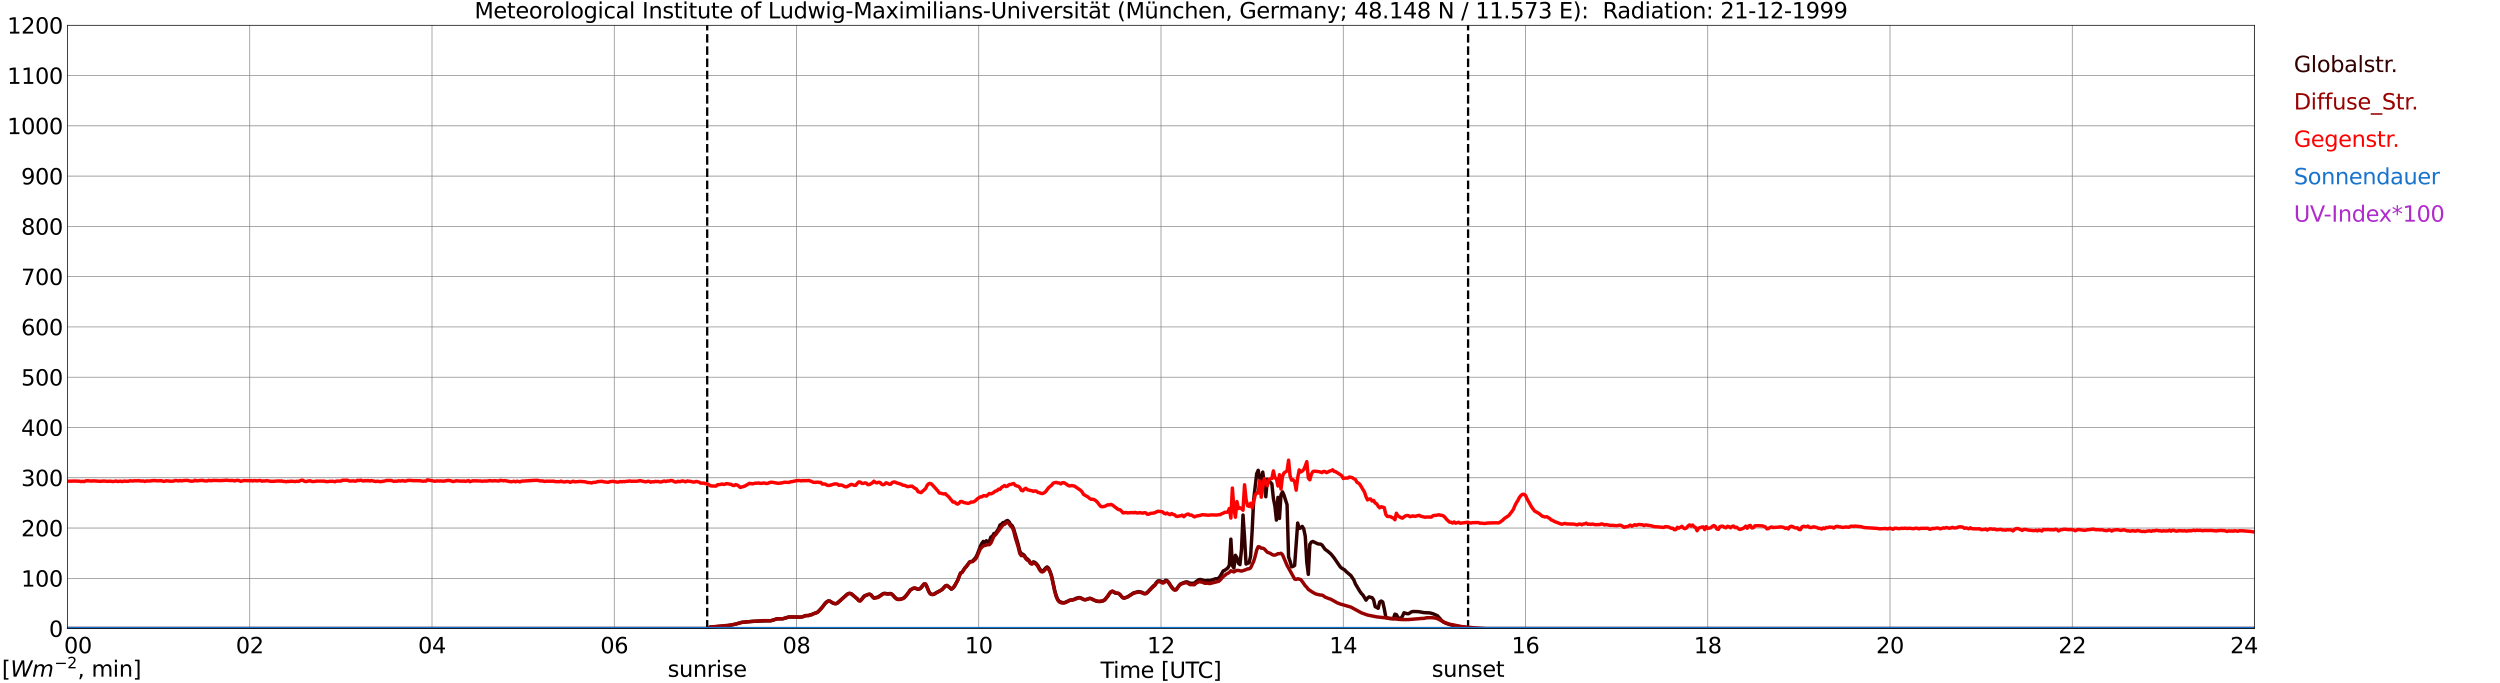 <?xml version="1.0" encoding="utf-8" standalone="no"?>
<!DOCTYPE svg PUBLIC "-//W3C//DTD SVG 1.1//EN"
  "http://www.w3.org/Graphics/SVG/1.1/DTD/svg11.dtd">
<svg xmlns:xlink="http://www.w3.org/1999/xlink" width="1085.4pt" height="296.64pt" viewBox="0 0 1085.4 296.64" xmlns="http://www.w3.org/2000/svg" version="1.1">
 <defs>
  <style type="text/css">*{stroke-linejoin: round; stroke-linecap: butt}</style>
 </defs>
 <g id="figure_1">
  <g id="patch_1">
   <path d="M 0 296.64 
L 1085.4 296.64 
L 1085.4 0 
L 0 0 
z
" style="fill: #ffffff"/>
  </g>
  <g id="axes_1">
   <g id="patch_2">
    <path d="M 29.306 272.909 
L 978.814 272.909 
L 978.814 10.976 
L 29.306 10.976 
z
" style="fill: #ffffff"/>
   </g>
   <g id="patch_3">
    <path d="M 978.814 272.909 
L 978.814 272.909 
L 978.814 10.976 
L 978.814 10.976 
z
" clip-path="url(#pf237307ed0)" style="fill: #d3d3d3; opacity: 0.25; stroke: #d3d3d3; stroke-linejoin: miter"/>
   </g>
   <g id="matplotlib.axis_1">
    <g id="xtick_1">
     <g id="line2d_1">
      <path d="M 29.306 272.909 
L 29.306 10.976 
" clip-path="url(#pf237307ed0)" style="fill: none; stroke: #808080; stroke-width: 0.3; stroke-linecap: square"/>
     </g>
     <g id="line2d_2"/>
     <g id="text_1">
      <!--    00 -->
      <g transform="translate(18.733 283.627) scale(0.095 -0.095)">
       <defs>
        <path id="DejaVuSans-20" transform="scale(0.016)"/>
        <path id="DejaVuSans-30" d="M 2034 4250 
Q 1547 4250 1301 3770 
Q 1056 3291 1056 2328 
Q 1056 1369 1301 889 
Q 1547 409 2034 409 
Q 2525 409 2770 889 
Q 3016 1369 3016 2328 
Q 3016 3291 2770 3770 
Q 2525 4250 2034 4250 
z
M 2034 4750 
Q 2819 4750 3233 4129 
Q 3647 3509 3647 2328 
Q 3647 1150 3233 529 
Q 2819 -91 2034 -91 
Q 1250 -91 836 529 
Q 422 1150 422 2328 
Q 422 3509 836 4129 
Q 1250 4750 2034 4750 
z
" transform="scale(0.016)"/>
       </defs>
       <use xlink:href="#DejaVuSans-20"/>
       <use xlink:href="#DejaVuSans-20" transform="translate(31.787 0)"/>
       <use xlink:href="#DejaVuSans-20" transform="translate(63.574 0)"/>
       <use xlink:href="#DejaVuSans-30" transform="translate(95.361 0)"/>
       <use xlink:href="#DejaVuSans-30" transform="translate(158.984 0)"/>
      </g>
     </g>
    </g>
    <g id="xtick_2">
     <g id="line2d_3">
      <path d="M 108.431 272.909 
L 108.431 10.976 
" clip-path="url(#pf237307ed0)" style="fill: none; stroke: #808080; stroke-width: 0.3; stroke-linecap: square"/>
     </g>
     <g id="line2d_4"/>
     <g id="text_2">
      <!-- 02 -->
      <g transform="translate(102.387 283.627) scale(0.095 -0.095)">
       <defs>
        <path id="DejaVuSans-32" d="M 1228 531 
L 3431 531 
L 3431 0 
L 469 0 
L 469 531 
Q 828 903 1448 1529 
Q 2069 2156 2228 2338 
Q 2531 2678 2651 2914 
Q 2772 3150 2772 3378 
Q 2772 3750 2511 3984 
Q 2250 4219 1831 4219 
Q 1534 4219 1204 4116 
Q 875 4013 500 3803 
L 500 4441 
Q 881 4594 1212 4672 
Q 1544 4750 1819 4750 
Q 2544 4750 2975 4387 
Q 3406 4025 3406 3419 
Q 3406 3131 3298 2873 
Q 3191 2616 2906 2266 
Q 2828 2175 2409 1742 
Q 1991 1309 1228 531 
z
" transform="scale(0.016)"/>
       </defs>
       <use xlink:href="#DejaVuSans-30"/>
       <use xlink:href="#DejaVuSans-32" transform="translate(63.623 0)"/>
      </g>
     </g>
    </g>
    <g id="xtick_3">
     <g id="line2d_5">
      <path d="M 187.557 272.909 
L 187.557 10.976 
" clip-path="url(#pf237307ed0)" style="fill: none; stroke: #808080; stroke-width: 0.3; stroke-linecap: square"/>
     </g>
     <g id="line2d_6"/>
     <g id="text_3">
      <!-- 04 -->
      <g transform="translate(181.513 283.627) scale(0.095 -0.095)">
       <defs>
        <path id="DejaVuSans-34" d="M 2419 4116 
L 825 1625 
L 2419 1625 
L 2419 4116 
z
M 2253 4666 
L 3047 4666 
L 3047 1625 
L 3713 1625 
L 3713 1100 
L 3047 1100 
L 3047 0 
L 2419 0 
L 2419 1100 
L 313 1100 
L 313 1709 
L 2253 4666 
z
" transform="scale(0.016)"/>
       </defs>
       <use xlink:href="#DejaVuSans-30"/>
       <use xlink:href="#DejaVuSans-34" transform="translate(63.623 0)"/>
      </g>
     </g>
    </g>
    <g id="xtick_4">
     <g id="line2d_7">
      <path d="M 266.683 272.909 
L 266.683 10.976 
" clip-path="url(#pf237307ed0)" style="fill: none; stroke: #808080; stroke-width: 0.3; stroke-linecap: square"/>
     </g>
     <g id="line2d_8"/>
     <g id="text_4">
      <!-- 06 -->
      <g transform="translate(260.638 283.627) scale(0.095 -0.095)">
       <defs>
        <path id="DejaVuSans-36" d="M 2113 2584 
Q 1688 2584 1439 2293 
Q 1191 2003 1191 1497 
Q 1191 994 1439 701 
Q 1688 409 2113 409 
Q 2538 409 2786 701 
Q 3034 994 3034 1497 
Q 3034 2003 2786 2293 
Q 2538 2584 2113 2584 
z
M 3366 4563 
L 3366 3988 
Q 3128 4100 2886 4159 
Q 2644 4219 2406 4219 
Q 1781 4219 1451 3797 
Q 1122 3375 1075 2522 
Q 1259 2794 1537 2939 
Q 1816 3084 2150 3084 
Q 2853 3084 3261 2657 
Q 3669 2231 3669 1497 
Q 3669 778 3244 343 
Q 2819 -91 2113 -91 
Q 1303 -91 875 529 
Q 447 1150 447 2328 
Q 447 3434 972 4092 
Q 1497 4750 2381 4750 
Q 2619 4750 2861 4703 
Q 3103 4656 3366 4563 
z
" transform="scale(0.016)"/>
       </defs>
       <use xlink:href="#DejaVuSans-30"/>
       <use xlink:href="#DejaVuSans-36" transform="translate(63.623 0)"/>
      </g>
     </g>
    </g>
    <g id="xtick_5">
     <g id="line2d_9">
      <path d="M 345.808 272.909 
L 345.808 10.976 
" clip-path="url(#pf237307ed0)" style="fill: none; stroke: #808080; stroke-width: 0.3; stroke-linecap: square"/>
     </g>
     <g id="line2d_10"/>
     <g id="text_5">
      <!-- 08 -->
      <g transform="translate(339.764 283.627) scale(0.095 -0.095)">
       <defs>
        <path id="DejaVuSans-38" d="M 2034 2216 
Q 1584 2216 1326 1975 
Q 1069 1734 1069 1313 
Q 1069 891 1326 650 
Q 1584 409 2034 409 
Q 2484 409 2743 651 
Q 3003 894 3003 1313 
Q 3003 1734 2745 1975 
Q 2488 2216 2034 2216 
z
M 1403 2484 
Q 997 2584 770 2862 
Q 544 3141 544 3541 
Q 544 4100 942 4425 
Q 1341 4750 2034 4750 
Q 2731 4750 3128 4425 
Q 3525 4100 3525 3541 
Q 3525 3141 3298 2862 
Q 3072 2584 2669 2484 
Q 3125 2378 3379 2068 
Q 3634 1759 3634 1313 
Q 3634 634 3220 271 
Q 2806 -91 2034 -91 
Q 1263 -91 848 271 
Q 434 634 434 1313 
Q 434 1759 690 2068 
Q 947 2378 1403 2484 
z
M 1172 3481 
Q 1172 3119 1398 2916 
Q 1625 2713 2034 2713 
Q 2441 2713 2670 2916 
Q 2900 3119 2900 3481 
Q 2900 3844 2670 4047 
Q 2441 4250 2034 4250 
Q 1625 4250 1398 4047 
Q 1172 3844 1172 3481 
z
" transform="scale(0.016)"/>
       </defs>
       <use xlink:href="#DejaVuSans-30"/>
       <use xlink:href="#DejaVuSans-38" transform="translate(63.623 0)"/>
      </g>
     </g>
    </g>
    <g id="xtick_6">
     <g id="line2d_11">
      <path d="M 424.934 272.909 
L 424.934 10.976 
" clip-path="url(#pf237307ed0)" style="fill: none; stroke: #808080; stroke-width: 0.3; stroke-linecap: square"/>
     </g>
     <g id="line2d_12"/>
     <g id="text_6">
      <!-- 10 -->
      <g transform="translate(418.89 283.627) scale(0.095 -0.095)">
       <defs>
        <path id="DejaVuSans-31" d="M 794 531 
L 1825 531 
L 1825 4091 
L 703 3866 
L 703 4441 
L 1819 4666 
L 2450 4666 
L 2450 531 
L 3481 531 
L 3481 0 
L 794 0 
L 794 531 
z
" transform="scale(0.016)"/>
       </defs>
       <use xlink:href="#DejaVuSans-31"/>
       <use xlink:href="#DejaVuSans-30" transform="translate(63.623 0)"/>
      </g>
     </g>
    </g>
    <g id="xtick_7">
     <g id="line2d_13">
      <path d="M 504.06 272.909 
L 504.06 10.976 
" clip-path="url(#pf237307ed0)" style="fill: none; stroke: #808080; stroke-width: 0.3; stroke-linecap: square"/>
     </g>
     <g id="line2d_14"/>
     <g id="text_7">
      <!-- 12 -->
      <g transform="translate(498.015 283.627) scale(0.095 -0.095)">
       <use xlink:href="#DejaVuSans-31"/>
       <use xlink:href="#DejaVuSans-32" transform="translate(63.623 0)"/>
      </g>
     </g>
    </g>
    <g id="xtick_8">
     <g id="line2d_15">
      <path d="M 583.185 272.909 
L 583.185 10.976 
" clip-path="url(#pf237307ed0)" style="fill: none; stroke: #808080; stroke-width: 0.3; stroke-linecap: square"/>
     </g>
     <g id="line2d_16"/>
     <g id="text_8">
      <!-- 14 -->
      <g transform="translate(577.141 283.627) scale(0.095 -0.095)">
       <use xlink:href="#DejaVuSans-31"/>
       <use xlink:href="#DejaVuSans-34" transform="translate(63.623 0)"/>
      </g>
     </g>
    </g>
    <g id="xtick_9">
     <g id="line2d_17">
      <path d="M 662.311 272.909 
L 662.311 10.976 
" clip-path="url(#pf237307ed0)" style="fill: none; stroke: #808080; stroke-width: 0.3; stroke-linecap: square"/>
     </g>
     <g id="line2d_18"/>
     <g id="text_9">
      <!-- 16 -->
      <g transform="translate(656.267 283.627) scale(0.095 -0.095)">
       <use xlink:href="#DejaVuSans-31"/>
       <use xlink:href="#DejaVuSans-36" transform="translate(63.623 0)"/>
      </g>
     </g>
    </g>
    <g id="xtick_10">
     <g id="line2d_19">
      <path d="M 741.437 272.909 
L 741.437 10.976 
" clip-path="url(#pf237307ed0)" style="fill: none; stroke: #808080; stroke-width: 0.3; stroke-linecap: square"/>
     </g>
     <g id="line2d_20"/>
     <g id="text_10">
      <!-- 18 -->
      <g transform="translate(735.392 283.627) scale(0.095 -0.095)">
       <use xlink:href="#DejaVuSans-31"/>
       <use xlink:href="#DejaVuSans-38" transform="translate(63.623 0)"/>
      </g>
     </g>
    </g>
    <g id="xtick_11">
     <g id="line2d_21">
      <path d="M 820.562 272.909 
L 820.562 10.976 
" clip-path="url(#pf237307ed0)" style="fill: none; stroke: #808080; stroke-width: 0.3; stroke-linecap: square"/>
     </g>
     <g id="line2d_22"/>
     <g id="text_11">
      <!-- 20 -->
      <g transform="translate(814.518 283.627) scale(0.095 -0.095)">
       <use xlink:href="#DejaVuSans-32"/>
       <use xlink:href="#DejaVuSans-30" transform="translate(63.623 0)"/>
      </g>
     </g>
    </g>
    <g id="xtick_12">
     <g id="line2d_23">
      <path d="M 899.688 272.909 
L 899.688 10.976 
" clip-path="url(#pf237307ed0)" style="fill: none; stroke: #808080; stroke-width: 0.3; stroke-linecap: square"/>
     </g>
     <g id="line2d_24"/>
     <g id="text_12">
      <!-- 22 -->
      <g transform="translate(893.644 283.627) scale(0.095 -0.095)">
       <use xlink:href="#DejaVuSans-32"/>
       <use xlink:href="#DejaVuSans-32" transform="translate(63.623 0)"/>
      </g>
     </g>
    </g>
    <g id="xtick_13">
     <g id="line2d_25">
      <path d="M 978.814 272.909 
L 978.814 10.976 
" clip-path="url(#pf237307ed0)" style="fill: none; stroke: #808080; stroke-width: 0.3; stroke-linecap: square"/>
     </g>
     <g id="line2d_26"/>
     <g id="text_13">
      <!-- 24    -->
      <g transform="translate(968.241 283.627) scale(0.095 -0.095)">
       <use xlink:href="#DejaVuSans-32"/>
       <use xlink:href="#DejaVuSans-34" transform="translate(63.623 0)"/>
       <use xlink:href="#DejaVuSans-20" transform="translate(127.246 0)"/>
       <use xlink:href="#DejaVuSans-20" transform="translate(159.033 0)"/>
       <use xlink:href="#DejaVuSans-20" transform="translate(190.82 0)"/>
      </g>
     </g>
    </g>
    <g id="text_14">
     <!-- Time [UTC] -->
     <g transform="translate(477.806 294.322) scale(0.095 -0.095)">
      <defs>
       <path id="DejaVuSans-54" d="M -19 4666 
L 3928 4666 
L 3928 4134 
L 2272 4134 
L 2272 0 
L 1638 0 
L 1638 4134 
L -19 4134 
L -19 4666 
z
" transform="scale(0.016)"/>
       <path id="DejaVuSans-69" d="M 603 3500 
L 1178 3500 
L 1178 0 
L 603 0 
L 603 3500 
z
M 603 4863 
L 1178 4863 
L 1178 4134 
L 603 4134 
L 603 4863 
z
" transform="scale(0.016)"/>
       <path id="DejaVuSans-6d" d="M 3328 2828 
Q 3544 3216 3844 3400 
Q 4144 3584 4550 3584 
Q 5097 3584 5394 3201 
Q 5691 2819 5691 2113 
L 5691 0 
L 5113 0 
L 5113 2094 
Q 5113 2597 4934 2840 
Q 4756 3084 4391 3084 
Q 3944 3084 3684 2787 
Q 3425 2491 3425 1978 
L 3425 0 
L 2847 0 
L 2847 2094 
Q 2847 2600 2669 2842 
Q 2491 3084 2119 3084 
Q 1678 3084 1418 2786 
Q 1159 2488 1159 1978 
L 1159 0 
L 581 0 
L 581 3500 
L 1159 3500 
L 1159 2956 
Q 1356 3278 1631 3431 
Q 1906 3584 2284 3584 
Q 2666 3584 2933 3390 
Q 3200 3197 3328 2828 
z
" transform="scale(0.016)"/>
       <path id="DejaVuSans-65" d="M 3597 1894 
L 3597 1613 
L 953 1613 
Q 991 1019 1311 708 
Q 1631 397 2203 397 
Q 2534 397 2845 478 
Q 3156 559 3463 722 
L 3463 178 
Q 3153 47 2828 -22 
Q 2503 -91 2169 -91 
Q 1331 -91 842 396 
Q 353 884 353 1716 
Q 353 2575 817 3079 
Q 1281 3584 2069 3584 
Q 2775 3584 3186 3129 
Q 3597 2675 3597 1894 
z
M 3022 2063 
Q 3016 2534 2758 2815 
Q 2500 3097 2075 3097 
Q 1594 3097 1305 2825 
Q 1016 2553 972 2059 
L 3022 2063 
z
" transform="scale(0.016)"/>
       <path id="DejaVuSans-5b" d="M 550 4863 
L 1875 4863 
L 1875 4416 
L 1125 4416 
L 1125 -397 
L 1875 -397 
L 1875 -844 
L 550 -844 
L 550 4863 
z
" transform="scale(0.016)"/>
       <path id="DejaVuSans-55" d="M 556 4666 
L 1191 4666 
L 1191 1831 
Q 1191 1081 1462 751 
Q 1734 422 2344 422 
Q 2950 422 3222 751 
Q 3494 1081 3494 1831 
L 3494 4666 
L 4128 4666 
L 4128 1753 
Q 4128 841 3676 375 
Q 3225 -91 2344 -91 
Q 1459 -91 1007 375 
Q 556 841 556 1753 
L 556 4666 
z
" transform="scale(0.016)"/>
       <path id="DejaVuSans-43" d="M 4122 4306 
L 4122 3641 
Q 3803 3938 3442 4084 
Q 3081 4231 2675 4231 
Q 1875 4231 1450 3742 
Q 1025 3253 1025 2328 
Q 1025 1406 1450 917 
Q 1875 428 2675 428 
Q 3081 428 3442 575 
Q 3803 722 4122 1019 
L 4122 359 
Q 3791 134 3420 21 
Q 3050 -91 2638 -91 
Q 1578 -91 968 557 
Q 359 1206 359 2328 
Q 359 3453 968 4101 
Q 1578 4750 2638 4750 
Q 3056 4750 3426 4639 
Q 3797 4528 4122 4306 
z
" transform="scale(0.016)"/>
       <path id="DejaVuSans-5d" d="M 1947 4863 
L 1947 -844 
L 622 -844 
L 622 -397 
L 1369 -397 
L 1369 4416 
L 622 4416 
L 622 4863 
L 1947 4863 
z
" transform="scale(0.016)"/>
      </defs>
      <use xlink:href="#DejaVuSans-54"/>
      <use xlink:href="#DejaVuSans-69" transform="translate(57.959 0)"/>
      <use xlink:href="#DejaVuSans-6d" transform="translate(85.742 0)"/>
      <use xlink:href="#DejaVuSans-65" transform="translate(183.154 0)"/>
      <use xlink:href="#DejaVuSans-20" transform="translate(244.678 0)"/>
      <use xlink:href="#DejaVuSans-5b" transform="translate(276.465 0)"/>
      <use xlink:href="#DejaVuSans-55" transform="translate(315.479 0)"/>
      <use xlink:href="#DejaVuSans-54" transform="translate(388.672 0)"/>
      <use xlink:href="#DejaVuSans-43" transform="translate(443.881 0)"/>
      <use xlink:href="#DejaVuSans-5d" transform="translate(513.705 0)"/>
     </g>
    </g>
   </g>
   <g id="matplotlib.axis_2">
    <g id="ytick_1">
     <g id="line2d_27">
      <path d="M 29.306 272.909 
L 978.814 272.909 
" clip-path="url(#pf237307ed0)" style="fill: none; stroke: #808080; stroke-width: 0.3; stroke-linecap: square"/>
     </g>
     <g id="line2d_28"/>
     <g id="text_15">
      <!-- 0 -->
      <g transform="translate(21.261 276.518) scale(0.095 -0.095)">
       <use xlink:href="#DejaVuSans-30"/>
      </g>
     </g>
    </g>
    <g id="ytick_2">
     <g id="line2d_29">
      <path d="M 29.306 251.081 
L 978.814 251.081 
" clip-path="url(#pf237307ed0)" style="fill: none; stroke: #808080; stroke-width: 0.3; stroke-linecap: square"/>
     </g>
     <g id="line2d_30"/>
     <g id="text_16">
      <!-- 100 -->
      <g transform="translate(9.173 254.69) scale(0.095 -0.095)">
       <use xlink:href="#DejaVuSans-31"/>
       <use xlink:href="#DejaVuSans-30" transform="translate(63.623 0)"/>
       <use xlink:href="#DejaVuSans-30" transform="translate(127.246 0)"/>
      </g>
     </g>
    </g>
    <g id="ytick_3">
     <g id="line2d_31">
      <path d="M 29.306 229.253 
L 978.814 229.253 
" clip-path="url(#pf237307ed0)" style="fill: none; stroke: #808080; stroke-width: 0.3; stroke-linecap: square"/>
     </g>
     <g id="line2d_32"/>
     <g id="text_17">
      <!-- 200 -->
      <g transform="translate(9.173 232.863) scale(0.095 -0.095)">
       <use xlink:href="#DejaVuSans-32"/>
       <use xlink:href="#DejaVuSans-30" transform="translate(63.623 0)"/>
       <use xlink:href="#DejaVuSans-30" transform="translate(127.246 0)"/>
      </g>
     </g>
    </g>
    <g id="ytick_4">
     <g id="line2d_33">
      <path d="M 29.306 207.426 
L 978.814 207.426 
" clip-path="url(#pf237307ed0)" style="fill: none; stroke: #808080; stroke-width: 0.3; stroke-linecap: square"/>
     </g>
     <g id="line2d_34"/>
     <g id="text_18">
      <!-- 300 -->
      <g transform="translate(9.173 211.035) scale(0.095 -0.095)">
       <defs>
        <path id="DejaVuSans-33" d="M 2597 2516 
Q 3050 2419 3304 2112 
Q 3559 1806 3559 1356 
Q 3559 666 3084 287 
Q 2609 -91 1734 -91 
Q 1441 -91 1130 -33 
Q 819 25 488 141 
L 488 750 
Q 750 597 1062 519 
Q 1375 441 1716 441 
Q 2309 441 2620 675 
Q 2931 909 2931 1356 
Q 2931 1769 2642 2001 
Q 2353 2234 1838 2234 
L 1294 2234 
L 1294 2753 
L 1863 2753 
Q 2328 2753 2575 2939 
Q 2822 3125 2822 3475 
Q 2822 3834 2567 4026 
Q 2313 4219 1838 4219 
Q 1578 4219 1281 4162 
Q 984 4106 628 3988 
L 628 4550 
Q 988 4650 1302 4700 
Q 1616 4750 1894 4750 
Q 2613 4750 3031 4423 
Q 3450 4097 3450 3541 
Q 3450 3153 3228 2886 
Q 3006 2619 2597 2516 
z
" transform="scale(0.016)"/>
       </defs>
       <use xlink:href="#DejaVuSans-33"/>
       <use xlink:href="#DejaVuSans-30" transform="translate(63.623 0)"/>
       <use xlink:href="#DejaVuSans-30" transform="translate(127.246 0)"/>
      </g>
     </g>
    </g>
    <g id="ytick_5">
     <g id="line2d_35">
      <path d="M 29.306 185.598 
L 978.814 185.598 
" clip-path="url(#pf237307ed0)" style="fill: none; stroke: #808080; stroke-width: 0.3; stroke-linecap: square"/>
     </g>
     <g id="line2d_36"/>
     <g id="text_19">
      <!-- 400 -->
      <g transform="translate(9.173 189.207) scale(0.095 -0.095)">
       <use xlink:href="#DejaVuSans-34"/>
       <use xlink:href="#DejaVuSans-30" transform="translate(63.623 0)"/>
       <use xlink:href="#DejaVuSans-30" transform="translate(127.246 0)"/>
      </g>
     </g>
    </g>
    <g id="ytick_6">
     <g id="line2d_37">
      <path d="M 29.306 163.77 
L 978.814 163.77 
" clip-path="url(#pf237307ed0)" style="fill: none; stroke: #808080; stroke-width: 0.3; stroke-linecap: square"/>
     </g>
     <g id="line2d_38"/>
     <g id="text_20">
      <!-- 500 -->
      <g transform="translate(9.173 167.379) scale(0.095 -0.095)">
       <defs>
        <path id="DejaVuSans-35" d="M 691 4666 
L 3169 4666 
L 3169 4134 
L 1269 4134 
L 1269 2991 
Q 1406 3038 1543 3061 
Q 1681 3084 1819 3084 
Q 2600 3084 3056 2656 
Q 3513 2228 3513 1497 
Q 3513 744 3044 326 
Q 2575 -91 1722 -91 
Q 1428 -91 1123 -41 
Q 819 9 494 109 
L 494 744 
Q 775 591 1075 516 
Q 1375 441 1709 441 
Q 2250 441 2565 725 
Q 2881 1009 2881 1497 
Q 2881 1984 2565 2268 
Q 2250 2553 1709 2553 
Q 1456 2553 1204 2497 
Q 953 2441 691 2322 
L 691 4666 
z
" transform="scale(0.016)"/>
       </defs>
       <use xlink:href="#DejaVuSans-35"/>
       <use xlink:href="#DejaVuSans-30" transform="translate(63.623 0)"/>
       <use xlink:href="#DejaVuSans-30" transform="translate(127.246 0)"/>
      </g>
     </g>
    </g>
    <g id="ytick_7">
     <g id="line2d_39">
      <path d="M 29.306 141.942 
L 978.814 141.942 
" clip-path="url(#pf237307ed0)" style="fill: none; stroke: #808080; stroke-width: 0.3; stroke-linecap: square"/>
     </g>
     <g id="line2d_40"/>
     <g id="text_21">
      <!-- 600 -->
      <g transform="translate(9.173 145.551) scale(0.095 -0.095)">
       <use xlink:href="#DejaVuSans-36"/>
       <use xlink:href="#DejaVuSans-30" transform="translate(63.623 0)"/>
       <use xlink:href="#DejaVuSans-30" transform="translate(127.246 0)"/>
      </g>
     </g>
    </g>
    <g id="ytick_8">
     <g id="line2d_41">
      <path d="M 29.306 120.114 
L 978.814 120.114 
" clip-path="url(#pf237307ed0)" style="fill: none; stroke: #808080; stroke-width: 0.3; stroke-linecap: square"/>
     </g>
     <g id="line2d_42"/>
     <g id="text_22">
      <!-- 700 -->
      <g transform="translate(9.173 123.724) scale(0.095 -0.095)">
       <defs>
        <path id="DejaVuSans-37" d="M 525 4666 
L 3525 4666 
L 3525 4397 
L 1831 0 
L 1172 0 
L 2766 4134 
L 525 4134 
L 525 4666 
z
" transform="scale(0.016)"/>
       </defs>
       <use xlink:href="#DejaVuSans-37"/>
       <use xlink:href="#DejaVuSans-30" transform="translate(63.623 0)"/>
       <use xlink:href="#DejaVuSans-30" transform="translate(127.246 0)"/>
      </g>
     </g>
    </g>
    <g id="ytick_9">
     <g id="line2d_43">
      <path d="M 29.306 98.287 
L 978.814 98.287 
" clip-path="url(#pf237307ed0)" style="fill: none; stroke: #808080; stroke-width: 0.3; stroke-linecap: square"/>
     </g>
     <g id="line2d_44"/>
     <g id="text_23">
      <!-- 800 -->
      <g transform="translate(9.173 101.896) scale(0.095 -0.095)">
       <use xlink:href="#DejaVuSans-38"/>
       <use xlink:href="#DejaVuSans-30" transform="translate(63.623 0)"/>
       <use xlink:href="#DejaVuSans-30" transform="translate(127.246 0)"/>
      </g>
     </g>
    </g>
    <g id="ytick_10">
     <g id="line2d_45">
      <path d="M 29.306 76.459 
L 978.814 76.459 
" clip-path="url(#pf237307ed0)" style="fill: none; stroke: #808080; stroke-width: 0.3; stroke-linecap: square"/>
     </g>
     <g id="line2d_46"/>
     <g id="text_24">
      <!-- 900 -->
      <g transform="translate(9.173 80.068) scale(0.095 -0.095)">
       <defs>
        <path id="DejaVuSans-39" d="M 703 97 
L 703 672 
Q 941 559 1184 500 
Q 1428 441 1663 441 
Q 2288 441 2617 861 
Q 2947 1281 2994 2138 
Q 2813 1869 2534 1725 
Q 2256 1581 1919 1581 
Q 1219 1581 811 2004 
Q 403 2428 403 3163 
Q 403 3881 828 4315 
Q 1253 4750 1959 4750 
Q 2769 4750 3195 4129 
Q 3622 3509 3622 2328 
Q 3622 1225 3098 567 
Q 2575 -91 1691 -91 
Q 1453 -91 1209 -44 
Q 966 3 703 97 
z
M 1959 2075 
Q 2384 2075 2632 2365 
Q 2881 2656 2881 3163 
Q 2881 3666 2632 3958 
Q 2384 4250 1959 4250 
Q 1534 4250 1286 3958 
Q 1038 3666 1038 3163 
Q 1038 2656 1286 2365 
Q 1534 2075 1959 2075 
z
" transform="scale(0.016)"/>
       </defs>
       <use xlink:href="#DejaVuSans-39"/>
       <use xlink:href="#DejaVuSans-30" transform="translate(63.623 0)"/>
       <use xlink:href="#DejaVuSans-30" transform="translate(127.246 0)"/>
      </g>
     </g>
    </g>
    <g id="ytick_11">
     <g id="line2d_47">
      <path d="M 29.306 54.631 
L 978.814 54.631 
" clip-path="url(#pf237307ed0)" style="fill: none; stroke: #808080; stroke-width: 0.3; stroke-linecap: square"/>
     </g>
     <g id="line2d_48"/>
     <g id="text_25">
      <!-- 1000 -->
      <g transform="translate(3.128 58.24) scale(0.095 -0.095)">
       <use xlink:href="#DejaVuSans-31"/>
       <use xlink:href="#DejaVuSans-30" transform="translate(63.623 0)"/>
       <use xlink:href="#DejaVuSans-30" transform="translate(127.246 0)"/>
       <use xlink:href="#DejaVuSans-30" transform="translate(190.869 0)"/>
      </g>
     </g>
    </g>
    <g id="ytick_12">
     <g id="line2d_49">
      <path d="M 29.306 32.803 
L 978.814 32.803 
" clip-path="url(#pf237307ed0)" style="fill: none; stroke: #808080; stroke-width: 0.3; stroke-linecap: square"/>
     </g>
     <g id="line2d_50"/>
     <g id="text_26">
      <!-- 1100 -->
      <g transform="translate(3.128 36.413) scale(0.095 -0.095)">
       <use xlink:href="#DejaVuSans-31"/>
       <use xlink:href="#DejaVuSans-31" transform="translate(63.623 0)"/>
       <use xlink:href="#DejaVuSans-30" transform="translate(127.246 0)"/>
       <use xlink:href="#DejaVuSans-30" transform="translate(190.869 0)"/>
      </g>
     </g>
    </g>
    <g id="ytick_13">
     <g id="line2d_51">
      <path d="M 29.306 10.976 
L 978.814 10.976 
" clip-path="url(#pf237307ed0)" style="fill: none; stroke: #808080; stroke-width: 0.3; stroke-linecap: square"/>
     </g>
     <g id="line2d_52"/>
     <g id="text_27">
      <!-- 1200 -->
      <g transform="translate(3.128 14.585) scale(0.095 -0.095)">
       <use xlink:href="#DejaVuSans-31"/>
       <use xlink:href="#DejaVuSans-32" transform="translate(63.623 0)"/>
       <use xlink:href="#DejaVuSans-30" transform="translate(127.246 0)"/>
       <use xlink:href="#DejaVuSans-30" transform="translate(190.869 0)"/>
      </g>
     </g>
    </g>
   </g>
   <g id="line2d_53">
    <path d="M 307.037 272.909 
L 307.037 10.976 
" clip-path="url(#pf237307ed0)" style="fill: none; stroke-dasharray: 3.7,1.6; stroke-dashoffset: 0; stroke: #000000"/>
   </g>
   <g id="line2d_54">
    <path d="M 637.386 272.909 
L 637.386 10.976 
" clip-path="url(#pf237307ed0)" style="fill: none; stroke-dasharray: 3.7,1.6; stroke-dashoffset: 0; stroke: #000000"/>
   </g>
   <g id="line2d_55">
    <path d="M 29.306 272.909 
L 307.564 272.909 
L 308.224 272.267 
L 315.477 271.726 
L 319.433 270.953 
L 322.071 270.204 
L 324.708 269.949 
L 326.686 269.755 
L 333.28 269.528 
L 334.599 269.517 
L 335.918 269.152 
L 337.236 268.681 
L 339.874 268.661 
L 342.512 267.878 
L 346.468 267.902 
L 347.127 267.967 
L 348.446 267.79 
L 349.765 267.275 
L 351.083 267.24 
L 351.743 266.972 
L 352.402 266.86 
L 353.062 266.489 
L 355.04 265.73 
L 357.018 263.597 
L 358.337 261.888 
L 358.996 261.288 
L 359.655 260.893 
L 360.315 261.006 
L 361.634 261.842 
L 362.293 262.052 
L 362.952 262.106 
L 363.612 261.772 
L 367.568 258.206 
L 368.227 257.739 
L 368.887 257.599 
L 369.546 257.728 
L 370.865 258.841 
L 372.184 259.958 
L 372.843 260.698 
L 373.502 260.838 
L 374.162 260.1 
L 374.821 259.142 
L 375.481 258.59 
L 377.459 257.928 
L 378.118 258.212 
L 378.777 259.042 
L 379.437 259.614 
L 380.756 259.323 
L 381.415 259.063 
L 383.393 257.743 
L 384.053 257.584 
L 385.371 257.78 
L 386.69 257.669 
L 387.349 258.029 
L 388.668 259.467 
L 389.328 260.004 
L 389.987 260.207 
L 391.306 260.033 
L 391.965 259.788 
L 392.624 259.411 
L 393.943 257.933 
L 395.262 256.112 
L 396.581 255.405 
L 397.24 255.337 
L 398.559 255.877 
L 399.218 255.722 
L 399.878 255.215 
L 401.196 253.572 
L 401.856 253.598 
L 402.515 254.923 
L 403.175 256.63 
L 403.834 257.734 
L 404.493 258.072 
L 405.153 258.046 
L 405.812 257.784 
L 406.471 257.3 
L 408.45 256.342 
L 409.109 255.835 
L 410.428 254.379 
L 411.087 254.152 
L 411.746 254.615 
L 413.065 255.798 
L 413.725 255.337 
L 414.384 254.552 
L 415.703 252.129 
L 417.022 248.767 
L 417.681 248.416 
L 419 246.462 
L 419.659 245.773 
L 420.978 243.959 
L 422.297 243.561 
L 423.615 242.027 
L 424.275 240.739 
L 425.593 237.303 
L 426.253 235.93 
L 426.912 235.066 
L 427.572 235.603 
L 428.231 234.767 
L 428.89 235.249 
L 429.55 234.992 
L 430.209 233.158 
L 430.869 232.84 
L 431.528 231.626 
L 432.187 231.569 
L 433.506 229.627 
L 434.165 227.935 
L 434.825 227.579 
L 435.484 226.874 
L 436.144 226.861 
L 436.803 226.226 
L 437.462 225.977 
L 438.122 226.579 
L 438.781 227.741 
L 439.44 228.212 
L 440.1 229.629 
L 442.078 236.432 
L 442.737 239.2 
L 443.397 240.429 
L 444.056 240.588 
L 444.716 241.101 
L 445.375 242.151 
L 446.694 243.223 
L 447.353 244.391 
L 448.012 244.683 
L 448.672 243.911 
L 449.331 244.194 
L 449.991 244.747 
L 450.65 245.574 
L 451.309 246.868 
L 451.969 247.711 
L 452.628 247.853 
L 453.287 247.401 
L 453.947 246.615 
L 454.606 246.141 
L 455.266 246.698 
L 455.925 248.136 
L 456.584 250.129 
L 457.903 256.243 
L 458.563 258.616 
L 459.222 260.188 
L 459.881 261.078 
L 461.2 261.624 
L 461.859 261.659 
L 462.519 261.495 
L 464.497 260.535 
L 465.816 260.382 
L 466.475 260.148 
L 467.134 259.771 
L 468.453 259.43 
L 469.113 259.533 
L 470.431 260.214 
L 471.091 260.38 
L 472.409 260.041 
L 473.069 259.74 
L 473.728 259.904 
L 475.047 260.596 
L 476.366 261.085 
L 477.685 261.174 
L 479.003 260.88 
L 479.663 260.45 
L 480.981 258.839 
L 481.641 257.795 
L 482.3 257.047 
L 482.96 256.756 
L 484.278 257.531 
L 485.597 257.653 
L 486.256 258.166 
L 486.916 258.985 
L 487.575 259.587 
L 488.235 259.666 
L 489.553 259.107 
L 490.872 258.262 
L 492.191 257.391 
L 493.51 257.044 
L 494.169 256.839 
L 495.488 257.038 
L 496.807 257.653 
L 497.466 257.614 
L 498.125 257.171 
L 500.763 254.362 
L 501.422 253.86 
L 502.082 252.847 
L 502.741 252.199 
L 503.4 252.159 
L 504.06 252.341 
L 504.719 252.72 
L 505.379 252.602 
L 506.038 251.941 
L 506.697 252.052 
L 507.357 252.781 
L 508.675 254.846 
L 509.335 255.626 
L 509.994 256.067 
L 510.654 255.944 
L 511.972 254.098 
L 512.632 253.465 
L 514.61 252.694 
L 515.269 252.6 
L 515.929 252.834 
L 516.588 253.238 
L 518.566 253.201 
L 519.226 252.541 
L 520.544 251.64 
L 521.204 251.587 
L 523.182 252.17 
L 524.501 251.983 
L 525.16 252.129 
L 527.797 251.262 
L 528.457 251.245 
L 529.116 251.007 
L 529.776 250.156 
L 531.094 247.84 
L 531.754 247.591 
L 533.073 246.589 
L 533.732 245.327 
L 534.391 234.088 
L 535.051 245.554 
L 535.71 246.624 
L 536.369 241.099 
L 537.029 242.138 
L 537.688 244.587 
L 538.348 245.126 
L 539.007 238.561 
L 539.666 223.609 
L 540.326 233.318 
L 540.985 244.884 
L 542.304 244.314 
L 542.963 241.464 
L 543.623 230.644 
L 544.282 217.041 
L 545.601 205.692 
L 546.26 204.188 
L 546.919 207.489 
L 547.579 209.982 
L 548.238 204.972 
L 548.898 209.853 
L 549.557 215.665 
L 550.216 208.052 
L 552.195 210.071 
L 552.854 216.395 
L 553.513 219.739 
L 554.173 225.794 
L 554.832 215.945 
L 555.491 225.071 
L 556.151 214.845 
L 556.81 213.555 
L 557.47 215.008 
L 558.788 219.13 
L 559.448 241.793 
L 560.107 243.705 
L 560.766 246.072 
L 561.426 245.921 
L 562.085 245.454 
L 563.404 227.086 
L 564.063 229.415 
L 564.723 229.221 
L 565.382 228.537 
L 566.042 229.637 
L 566.701 232.914 
L 567.36 244.101 
L 568.02 249.363 
L 568.679 236.358 
L 569.338 235.35 
L 569.998 235.088 
L 571.976 236.044 
L 572.635 236.205 
L 573.295 236.221 
L 573.954 236.603 
L 575.273 238.469 
L 576.592 239.425 
L 577.91 240.593 
L 579.229 242.23 
L 581.867 246.096 
L 582.526 246.681 
L 583.845 247.466 
L 584.504 248.209 
L 586.482 249.87 
L 587.801 251.828 
L 588.46 253.506 
L 590.439 256.813 
L 591.098 257.697 
L 591.757 258.378 
L 593.076 260.559 
L 593.736 259.646 
L 594.395 259.131 
L 595.714 259.491 
L 596.373 260.447 
L 597.032 263.348 
L 598.351 264.093 
L 599.011 261.379 
L 599.67 260.949 
L 600.329 261.355 
L 600.989 264.276 
L 601.648 267.843 
L 602.307 268.338 
L 603.626 268.598 
L 604.286 268.552 
L 604.945 268.644 
L 605.604 266.651 
L 606.264 266.854 
L 606.923 268.019 
L 607.582 268.552 
L 608.242 268.486 
L 608.901 267.489 
L 609.561 266.035 
L 610.879 266.435 
L 611.539 266.452 
L 612.858 265.629 
L 613.517 265.487 
L 615.495 265.529 
L 616.814 265.708 
L 618.133 265.97 
L 620.77 266.101 
L 622.089 266.443 
L 624.067 267.314 
L 626.045 269.563 
L 626.705 270.093 
L 628.023 270.687 
L 629.342 271.156 
L 634.617 272.302 
L 637.914 272.673 
L 640.552 272.909 
L 978.154 272.909 
L 978.154 272.909 
" clip-path="url(#pf237307ed0)" style="fill: none; stroke: #330000; stroke-width: 1.5; stroke-linecap: square"/>
   </g>
   <g id="line2d_56">
    <path d="M 29.306 272.909 
L 307.564 272.909 
L 308.224 272.254 
L 317.455 271.363 
L 319.433 270.929 
L 322.071 270.209 
L 324.708 269.945 
L 329.983 269.578 
L 331.302 269.467 
L 334.599 269.482 
L 335.918 269.122 
L 337.236 268.672 
L 339.874 268.611 
L 342.512 267.862 
L 346.468 267.888 
L 347.127 267.967 
L 348.446 267.79 
L 349.765 267.269 
L 351.083 267.242 
L 351.743 266.98 
L 352.402 266.869 
L 353.062 266.511 
L 354.38 266.133 
L 355.04 265.765 
L 356.359 264.431 
L 358.337 261.851 
L 358.996 261.268 
L 359.655 260.886 
L 360.315 261.015 
L 361.634 261.831 
L 362.293 262.039 
L 362.952 262.111 
L 363.612 261.779 
L 368.227 257.743 
L 368.887 257.658 
L 369.546 257.824 
L 371.524 259.456 
L 372.184 260.035 
L 372.843 260.812 
L 373.502 260.904 
L 375.481 258.719 
L 376.14 258.483 
L 376.799 258.12 
L 377.459 257.998 
L 378.118 258.269 
L 378.777 259.118 
L 379.437 259.72 
L 380.756 259.511 
L 381.415 259.264 
L 383.393 257.854 
L 384.053 257.706 
L 385.371 257.959 
L 386.69 257.791 
L 387.349 258.149 
L 388.668 259.596 
L 389.328 260.107 
L 389.987 260.284 
L 390.646 260.279 
L 391.965 259.915 
L 392.624 259.524 
L 393.284 258.828 
L 395.262 256.097 
L 396.581 255.366 
L 397.24 255.279 
L 398.559 255.807 
L 399.218 255.636 
L 399.878 255.126 
L 400.537 254.224 
L 401.196 253.519 
L 401.856 253.604 
L 402.515 254.955 
L 403.175 256.678 
L 403.834 257.763 
L 404.493 258.096 
L 405.153 258.125 
L 405.812 257.835 
L 407.131 257.077 
L 409.109 255.874 
L 410.428 254.471 
L 411.087 254.22 
L 411.746 254.648 
L 413.065 255.724 
L 413.725 255.193 
L 414.384 254.438 
L 415.703 252.079 
L 417.022 248.846 
L 417.681 248.58 
L 419 246.567 
L 419.659 245.862 
L 420.978 244.028 
L 422.297 243.839 
L 423.615 242.671 
L 424.275 241.4 
L 425.593 238.327 
L 426.912 236.958 
L 427.572 236.862 
L 428.89 236.435 
L 429.55 236.476 
L 430.209 235.784 
L 431.528 232.798 
L 432.187 232.204 
L 435.484 227.856 
L 436.144 227.658 
L 436.803 227.033 
L 437.462 226.771 
L 438.122 227.433 
L 438.781 228.404 
L 439.44 228.915 
L 440.1 230.476 
L 440.759 233.276 
L 442.078 237.537 
L 442.737 240.302 
L 443.397 241.235 
L 444.056 241.123 
L 444.716 241.547 
L 445.375 242.61 
L 446.034 243.214 
L 446.694 243.546 
L 447.353 244.635 
L 448.012 244.93 
L 448.672 244.295 
L 449.331 244.613 
L 449.991 245.122 
L 450.65 246.037 
L 451.309 247.346 
L 451.969 248.167 
L 452.628 248.322 
L 453.287 247.899 
L 453.947 247.115 
L 454.606 246.617 
L 455.266 247.135 
L 455.925 248.501 
L 456.584 250.535 
L 457.903 256.732 
L 458.563 259.037 
L 459.222 260.535 
L 459.881 261.344 
L 460.541 261.65 
L 461.2 261.805 
L 461.859 261.818 
L 462.519 261.654 
L 464.497 260.653 
L 465.816 260.484 
L 468.453 259.561 
L 469.113 259.677 
L 470.431 260.301 
L 471.091 260.456 
L 472.409 260.085 
L 473.069 259.777 
L 473.728 259.921 
L 475.706 260.84 
L 477.025 261.089 
L 478.344 260.914 
L 479.003 260.72 
L 479.663 260.301 
L 480.981 258.697 
L 481.641 257.656 
L 482.3 256.892 
L 482.96 256.61 
L 483.619 256.929 
L 484.278 257.394 
L 485.597 257.577 
L 486.256 258.14 
L 486.916 258.956 
L 487.575 259.526 
L 488.235 259.614 
L 489.553 259.184 
L 492.191 257.522 
L 493.51 257.236 
L 494.169 257.044 
L 495.488 257.256 
L 496.807 257.843 
L 497.466 257.797 
L 498.125 257.348 
L 499.444 255.936 
L 500.763 254.654 
L 501.422 254.122 
L 502.082 253.098 
L 502.741 252.563 
L 503.4 252.533 
L 504.06 252.764 
L 504.719 253.142 
L 505.379 252.998 
L 506.038 252.301 
L 506.697 252.415 
L 507.357 253.03 
L 508.675 254.966 
L 509.335 255.778 
L 509.994 256.206 
L 510.654 256.082 
L 511.972 254.244 
L 512.632 253.633 
L 514.61 253.015 
L 515.269 253.008 
L 515.929 253.34 
L 516.588 253.807 
L 518.566 253.862 
L 519.226 253.238 
L 520.544 252.537 
L 521.863 252.744 
L 523.182 253.249 
L 524.501 253.185 
L 525.16 253.397 
L 529.116 252.38 
L 529.776 251.804 
L 531.094 250.295 
L 531.754 249.835 
L 532.413 249.234 
L 533.073 248.942 
L 533.732 248.49 
L 534.391 247.813 
L 535.71 248.322 
L 536.369 247.89 
L 537.029 247.654 
L 537.688 247.676 
L 539.007 247.955 
L 540.985 247.305 
L 541.644 246.98 
L 542.304 246.98 
L 542.963 246.526 
L 544.282 243.725 
L 544.941 241.569 
L 545.601 238.823 
L 546.26 237.367 
L 546.919 237.454 
L 547.579 238 
L 548.238 237.987 
L 548.898 238.307 
L 550.216 239.763 
L 551.535 240.235 
L 552.195 240.702 
L 552.854 240.975 
L 553.513 241.012 
L 554.173 240.761 
L 554.832 240.381 
L 555.491 240.39 
L 556.151 240.211 
L 556.81 240.831 
L 558.788 245.447 
L 562.085 251.395 
L 562.745 251.544 
L 563.404 251.264 
L 564.723 251.611 
L 565.382 252.461 
L 566.701 254.331 
L 567.36 254.997 
L 568.02 255.885 
L 569.998 257.204 
L 571.317 257.898 
L 573.295 258.35 
L 573.954 258.378 
L 574.613 258.688 
L 575.273 259.238 
L 576.592 259.753 
L 577.91 260.225 
L 580.548 261.705 
L 581.867 262.233 
L 586.482 263.564 
L 591.098 266.085 
L 593.736 267.031 
L 597.692 267.814 
L 607.582 268.93 
L 609.561 269.015 
L 611.539 268.984 
L 617.473 268.491 
L 618.133 268.486 
L 619.451 268.201 
L 621.429 268.17 
L 622.748 268.277 
L 624.067 268.574 
L 627.364 270.32 
L 629.342 270.997 
L 634.617 272.036 
L 639.233 272.496 
L 645.167 272.9 
L 653.739 272.909 
L 978.154 272.909 
L 978.154 272.909 
" clip-path="url(#pf237307ed0)" style="fill: none; stroke: #990000; stroke-width: 1.5; stroke-linecap: square"/>
   </g>
   <g id="line2d_57">
    <path d="M 29.306 208.912 
L 32.603 208.855 
L 34.581 208.923 
L 35.24 209.093 
L 35.9 208.96 
L 36.559 209.089 
L 37.218 208.788 
L 37.878 208.705 
L 39.856 208.868 
L 40.515 208.755 
L 43.812 208.986 
L 44.472 208.844 
L 45.79 208.875 
L 46.45 208.995 
L 47.768 208.901 
L 49.087 209.069 
L 50.406 208.829 
L 51.065 209.047 
L 52.384 208.892 
L 53.043 209.108 
L 53.703 208.866 
L 55.681 208.971 
L 56.34 208.742 
L 57.659 208.849 
L 58.319 208.742 
L 59.637 208.757 
L 60.297 208.692 
L 60.956 208.829 
L 62.275 208.814 
L 62.934 209.039 
L 63.594 208.788 
L 64.912 208.84 
L 66.89 208.624 
L 68.209 208.761 
L 70.187 208.709 
L 70.847 208.975 
L 71.506 208.94 
L 72.166 208.729 
L 74.144 208.938 
L 75.462 208.844 
L 76.122 208.6 
L 76.781 208.65 
L 77.441 208.825 
L 78.1 208.63 
L 78.759 208.772 
L 80.078 208.602 
L 81.397 208.565 
L 82.716 208.892 
L 84.034 208.866 
L 84.694 208.499 
L 85.353 208.779 
L 87.331 208.587 
L 87.991 208.55 
L 88.65 208.757 
L 89.969 208.809 
L 90.628 208.534 
L 91.288 208.694 
L 91.947 208.696 
L 92.606 208.558 
L 95.903 208.67 
L 97.881 208.528 
L 98.541 208.471 
L 99.2 208.611 
L 101.178 208.635 
L 101.838 208.818 
L 102.497 208.595 
L 103.156 208.552 
L 103.816 208.633 
L 104.475 208.997 
L 105.794 208.639 
L 107.772 208.685 
L 108.431 208.746 
L 109.091 208.648 
L 109.75 208.82 
L 110.41 208.624 
L 111.728 208.788 
L 112.388 208.637 
L 113.047 208.635 
L 113.707 208.901 
L 114.366 208.796 
L 115.025 208.825 
L 115.685 208.665 
L 117.663 208.991 
L 118.982 208.934 
L 120.96 208.798 
L 121.619 208.89 
L 122.278 208.794 
L 122.938 209.008 
L 123.597 209.004 
L 124.257 209.176 
L 124.916 208.969 
L 125.575 209.063 
L 126.235 208.901 
L 128.213 209.071 
L 128.872 208.923 
L 129.532 209.025 
L 130.85 208.51 
L 131.51 208.519 
L 132.169 208.958 
L 132.829 209.089 
L 134.147 208.753 
L 134.807 208.785 
L 135.466 209.043 
L 136.125 209.071 
L 137.444 208.873 
L 140.741 208.879 
L 141.4 209.058 
L 142.06 209.113 
L 143.379 208.932 
L 144.697 208.962 
L 145.357 209.159 
L 146.016 208.864 
L 147.994 208.866 
L 148.654 208.513 
L 149.972 208.493 
L 150.632 208.469 
L 151.951 208.877 
L 153.269 208.759 
L 153.929 208.877 
L 154.588 208.881 
L 155.247 208.523 
L 155.907 208.654 
L 156.566 208.465 
L 157.226 208.726 
L 157.885 208.818 
L 158.544 208.65 
L 159.204 208.753 
L 159.863 208.617 
L 160.523 208.849 
L 161.182 208.65 
L 163.16 209.058 
L 163.819 208.905 
L 165.138 209.119 
L 167.116 208.816 
L 167.776 208.613 
L 169.094 208.598 
L 169.754 208.598 
L 171.073 209.01 
L 171.732 208.864 
L 172.391 208.949 
L 173.051 208.718 
L 173.71 208.849 
L 175.029 208.694 
L 175.688 208.899 
L 176.348 208.807 
L 177.007 208.582 
L 178.326 208.567 
L 178.985 208.672 
L 182.282 208.716 
L 183.601 208.943 
L 184.26 208.847 
L 184.92 208.875 
L 185.579 208.342 
L 188.876 208.962 
L 189.535 208.785 
L 190.854 208.831 
L 191.513 208.805 
L 192.173 208.897 
L 192.832 208.864 
L 194.151 208.624 
L 194.81 208.589 
L 195.47 208.683 
L 196.788 209.084 
L 198.107 208.724 
L 199.426 208.853 
L 200.745 208.899 
L 201.404 208.805 
L 202.063 208.997 
L 203.382 208.657 
L 204.042 209.108 
L 205.36 208.729 
L 208.657 208.836 
L 209.317 208.94 
L 210.635 208.822 
L 211.295 208.886 
L 212.614 208.661 
L 213.932 208.829 
L 214.592 208.705 
L 215.91 208.794 
L 216.57 208.855 
L 217.229 208.534 
L 218.548 208.75 
L 219.207 208.65 
L 221.845 209.172 
L 223.164 208.94 
L 223.823 209.167 
L 224.482 208.91 
L 225.801 209.215 
L 226.461 208.899 
L 231.736 208.578 
L 233.054 208.521 
L 233.714 208.595 
L 234.373 208.788 
L 235.692 208.818 
L 236.351 209.043 
L 237.011 208.908 
L 239.648 208.932 
L 240.308 208.881 
L 240.967 209.098 
L 242.945 209.122 
L 243.604 208.888 
L 244.264 209.161 
L 244.923 209.244 
L 246.242 209.065 
L 246.901 209.126 
L 247.561 209.397 
L 248.88 208.929 
L 249.539 209.209 
L 252.176 208.995 
L 252.836 209.139 
L 253.495 209.087 
L 255.473 209.543 
L 256.133 209.508 
L 256.792 209.702 
L 257.451 209.46 
L 258.77 209.351 
L 259.43 209.106 
L 261.408 208.973 
L 262.067 209.17 
L 264.045 209.414 
L 264.705 209.143 
L 266.023 208.982 
L 268.002 209.32 
L 268.661 209.257 
L 269.32 209.052 
L 269.98 209.183 
L 270.639 209.056 
L 271.298 209.117 
L 271.958 208.964 
L 272.617 208.958 
L 273.277 208.798 
L 273.936 208.936 
L 276.573 208.932 
L 277.892 208.683 
L 279.87 209.126 
L 280.53 209.189 
L 281.189 208.982 
L 281.849 208.982 
L 282.508 209.364 
L 283.167 209.137 
L 283.827 209.22 
L 284.486 209.001 
L 285.145 209.087 
L 285.805 209.054 
L 286.464 209.25 
L 287.124 209.218 
L 288.442 208.822 
L 289.102 209.06 
L 289.761 208.809 
L 290.42 208.875 
L 291.08 208.665 
L 291.739 208.63 
L 293.058 209.263 
L 293.717 209.274 
L 294.377 208.943 
L 295.036 209.154 
L 296.355 208.777 
L 297.674 209.187 
L 298.333 208.816 
L 300.311 209.095 
L 300.971 209.294 
L 301.63 209.257 
L 302.289 209.015 
L 303.608 209.357 
L 304.267 209.785 
L 305.586 209.735 
L 306.246 210.003 
L 306.905 210.064 
L 307.564 210.283 
L 308.224 210.818 
L 308.883 211.001 
L 310.861 211.029 
L 311.521 210.455 
L 312.18 210.44 
L 313.499 210.143 
L 314.158 210.326 
L 314.818 210.213 
L 315.477 209.962 
L 317.455 210.309 
L 318.114 210.702 
L 318.774 210.813 
L 319.433 210.377 
L 320.093 210.619 
L 320.752 211.031 
L 321.411 211.625 
L 323.39 211.031 
L 325.368 209.855 
L 326.686 210.069 
L 328.005 209.763 
L 328.665 209.805 
L 329.324 209.663 
L 329.983 209.842 
L 330.643 209.864 
L 331.302 209.713 
L 331.961 209.726 
L 332.621 209.918 
L 333.28 209.901 
L 333.94 209.569 
L 334.599 209.381 
L 335.258 209.366 
L 337.896 209.868 
L 338.555 209.735 
L 339.215 209.735 
L 340.533 209.373 
L 342.512 209.46 
L 343.171 209.187 
L 343.83 209.13 
L 345.808 208.685 
L 347.127 208.644 
L 347.787 208.794 
L 348.446 208.672 
L 350.424 208.689 
L 351.083 208.591 
L 352.402 209.045 
L 353.062 209.368 
L 353.721 209.445 
L 355.04 209.305 
L 355.699 209.493 
L 356.359 209.436 
L 357.018 210.174 
L 357.677 210.11 
L 358.337 210.198 
L 358.996 210.606 
L 359.655 210.789 
L 360.315 210.695 
L 361.634 210.316 
L 362.293 210.099 
L 362.952 210.095 
L 363.612 210.219 
L 364.271 210.708 
L 364.93 210.564 
L 365.59 210.671 
L 366.909 211.309 
L 367.568 211.37 
L 369.546 210.292 
L 370.206 210.418 
L 370.865 210.735 
L 371.524 210.691 
L 372.184 209.872 
L 372.843 209.237 
L 373.502 209.316 
L 374.162 209.859 
L 374.821 209.881 
L 375.481 209.648 
L 376.14 209.748 
L 376.799 210.412 
L 377.459 210.355 
L 378.777 209.613 
L 379.437 208.927 
L 380.096 209.466 
L 380.756 209.659 
L 381.415 209.355 
L 382.074 209.469 
L 382.734 210.198 
L 383.393 210.46 
L 384.053 210.219 
L 384.712 209.608 
L 385.371 209.846 
L 386.031 210.235 
L 386.69 210.233 
L 387.349 209.497 
L 388.009 209.257 
L 388.668 209.327 
L 389.328 209.654 
L 391.306 210.25 
L 391.965 210.656 
L 392.624 210.715 
L 393.284 210.935 
L 393.943 211.28 
L 395.921 211.042 
L 397.24 212.005 
L 397.899 212.319 
L 398.559 213.448 
L 399.878 213.889 
L 401.856 212.114 
L 402.515 210.759 
L 403.175 209.999 
L 403.834 209.859 
L 404.493 210.187 
L 407.131 213.094 
L 407.79 213.998 
L 409.768 214.463 
L 410.428 214.334 
L 411.087 215.043 
L 411.746 215.524 
L 413.725 217.971 
L 414.384 217.929 
L 415.043 218.512 
L 415.703 218.883 
L 416.362 218.483 
L 417.022 217.73 
L 417.681 217.744 
L 418.34 218.154 
L 420.318 218.566 
L 420.978 218.363 
L 421.637 217.929 
L 422.297 217.988 
L 422.956 217.759 
L 423.615 217.289 
L 424.275 216.591 
L 425.593 215.724 
L 426.253 215.711 
L 426.912 215.225 
L 427.572 215.231 
L 428.231 215.384 
L 429.55 214.238 
L 430.209 214.428 
L 430.869 214.166 
L 432.187 213.206 
L 432.847 213.064 
L 433.506 212.378 
L 434.165 212.433 
L 434.825 211.623 
L 436.144 210.8 
L 436.803 211.237 
L 437.462 211.005 
L 438.122 210.414 
L 438.781 210.318 
L 440.1 209.927 
L 440.759 210.691 
L 441.419 210.979 
L 442.078 211.121 
L 442.737 211.636 
L 443.397 212.848 
L 444.056 213.083 
L 444.716 212.354 
L 445.375 211.985 
L 446.034 212.605 
L 447.353 212.95 
L 448.012 213.046 
L 448.672 213.36 
L 449.331 213.103 
L 449.991 213.262 
L 450.65 213.808 
L 451.309 213.93 
L 451.969 214.218 
L 452.628 214.282 
L 453.287 213.974 
L 453.947 213.487 
L 455.266 211.726 
L 456.584 210.643 
L 457.244 209.776 
L 457.903 209.554 
L 458.563 209.449 
L 459.222 209.667 
L 459.881 209.654 
L 460.541 210.095 
L 461.2 209.617 
L 461.859 209.543 
L 462.519 209.896 
L 463.838 210.831 
L 464.497 210.997 
L 465.156 210.789 
L 466.475 211.034 
L 469.113 212.841 
L 469.772 213.548 
L 470.431 214.644 
L 471.75 215.428 
L 472.409 215.786 
L 473.069 216.395 
L 473.728 216.792 
L 474.388 216.748 
L 475.047 216.942 
L 475.706 217.359 
L 476.366 217.925 
L 477.685 219.686 
L 478.344 220.04 
L 479.663 219.822 
L 480.981 219.145 
L 481.641 219.228 
L 482.3 218.983 
L 482.96 219.252 
L 484.938 220.795 
L 485.597 221.232 
L 486.256 221.325 
L 486.916 221.915 
L 487.575 222.672 
L 488.894 222.511 
L 489.553 222.677 
L 491.532 222.533 
L 492.191 222.648 
L 492.85 222.439 
L 493.51 222.683 
L 494.169 222.698 
L 494.828 222.572 
L 496.147 222.797 
L 496.807 222.583 
L 497.466 222.672 
L 498.125 223.266 
L 498.785 223.246 
L 499.444 222.893 
L 500.763 222.762 
L 501.422 222.563 
L 502.741 221.954 
L 504.719 222.22 
L 505.379 222.849 
L 506.038 223.1 
L 506.697 222.738 
L 507.357 223.205 
L 508.016 223.458 
L 508.675 222.963 
L 509.335 223.325 
L 509.994 223.541 
L 510.654 224.172 
L 511.313 224.244 
L 511.972 224.019 
L 512.632 223.923 
L 513.291 223.676 
L 513.95 224.335 
L 514.61 223.713 
L 515.269 223.314 
L 515.929 223.176 
L 516.588 223.646 
L 517.247 223.585 
L 518.566 224.414 
L 519.226 224.108 
L 520.544 223.829 
L 521.204 223.766 
L 521.863 223.454 
L 523.182 223.565 
L 524.501 223.681 
L 525.819 223.563 
L 528.457 223.593 
L 529.116 223.451 
L 529.776 223.471 
L 530.435 223.019 
L 531.094 222.814 
L 531.754 222.395 
L 532.413 222.432 
L 533.073 222.26 
L 533.732 220.78 
L 534.391 224.923 
L 535.051 211.896 
L 535.71 220.854 
L 536.369 224.558 
L 537.029 217.77 
L 537.688 220.769 
L 538.348 220.446 
L 539.007 220.878 
L 539.666 221.509 
L 540.326 210.475 
L 540.985 216.816 
L 541.644 219.603 
L 542.304 219.826 
L 542.963 218.492 
L 543.623 220.452 
L 544.941 215.054 
L 545.601 213.945 
L 546.26 214.033 
L 546.919 208.805 
L 547.579 215.868 
L 548.238 211.403 
L 548.898 207.829 
L 550.216 210.833 
L 550.876 208.207 
L 551.535 207.875 
L 552.195 207.733 
L 552.854 204.448 
L 553.513 207.474 
L 554.173 207.775 
L 554.832 210.999 
L 555.491 206.083 
L 556.151 212.337 
L 556.81 206.821 
L 557.47 205.324 
L 558.788 204.444 
L 559.448 199.801 
L 560.107 206.688 
L 560.766 208.43 
L 561.426 208.307 
L 562.085 209.187 
L 562.745 212.802 
L 563.404 207.467 
L 564.063 204.02 
L 564.723 204.931 
L 565.382 204.505 
L 566.042 203.889 
L 566.701 202.324 
L 567.36 200.441 
L 568.02 207.559 
L 568.679 208.323 
L 569.338 205.917 
L 569.998 204.723 
L 570.657 204.568 
L 572.635 204.771 
L 573.954 205.155 
L 574.613 204.686 
L 575.273 204.712 
L 575.932 205.203 
L 577.251 204.536 
L 577.91 204.385 
L 578.57 203.964 
L 579.229 204.693 
L 579.889 204.797 
L 581.867 206.046 
L 582.526 206.515 
L 583.185 207.729 
L 583.845 207.546 
L 585.164 207.565 
L 585.823 207.102 
L 587.142 207.402 
L 587.801 207.877 
L 588.46 208.174 
L 589.12 209.394 
L 589.779 209.737 
L 590.439 210.361 
L 592.417 213.668 
L 593.076 215.698 
L 593.736 217.052 
L 594.395 216.643 
L 595.054 216.646 
L 595.714 217.532 
L 596.373 217.296 
L 597.032 218.359 
L 597.692 218.728 
L 598.351 219.784 
L 599.011 220.476 
L 599.67 219.998 
L 600.989 220.4 
L 601.648 223.336 
L 602.307 224.205 
L 603.626 224.259 
L 604.286 224.654 
L 604.945 224.877 
L 605.604 225.639 
L 606.264 222.832 
L 606.923 223.951 
L 608.242 224.761 
L 608.901 224.955 
L 609.561 224.377 
L 610.22 223.984 
L 610.879 223.801 
L 611.539 223.895 
L 612.198 224.318 
L 613.517 223.96 
L 614.176 224.2 
L 616.154 223.735 
L 616.814 224.128 
L 618.792 224.573 
L 619.451 224.458 
L 621.429 224.504 
L 622.089 223.936 
L 622.748 223.753 
L 623.408 223.755 
L 624.726 223.495 
L 625.386 223.687 
L 626.045 223.735 
L 626.705 224.021 
L 627.364 224.604 
L 628.023 225.468 
L 629.342 226.697 
L 630.001 226.721 
L 630.661 227.09 
L 631.32 226.606 
L 631.98 227.149 
L 633.298 226.734 
L 633.958 227.167 
L 637.255 226.734 
L 638.573 227.103 
L 639.233 226.92 
L 641.87 226.872 
L 642.53 227.171 
L 643.189 227.114 
L 644.508 227.289 
L 645.827 227.075 
L 649.783 226.97 
L 650.442 227.06 
L 651.102 226.8 
L 652.42 225.859 
L 653.08 225.158 
L 655.058 223.814 
L 656.377 222.113 
L 657.036 221.173 
L 657.695 219.566 
L 658.355 218.283 
L 659.014 217.261 
L 659.674 215.967 
L 660.333 215.111 
L 660.992 214.62 
L 661.652 214.587 
L 662.311 215.067 
L 662.97 216.558 
L 664.289 218.909 
L 664.949 220.116 
L 666.267 221.875 
L 668.246 222.976 
L 669.564 224.104 
L 670.883 224.466 
L 671.542 224.325 
L 672.861 225.139 
L 673.521 225.748 
L 674.18 225.975 
L 674.839 226.398 
L 677.477 227.411 
L 678.136 227.592 
L 679.455 227.23 
L 680.114 227.468 
L 683.411 227.555 
L 684.73 227.885 
L 685.389 227.575 
L 686.049 227.501 
L 686.708 227.826 
L 687.368 227.533 
L 688.027 227.435 
L 688.686 227.132 
L 689.346 227.638 
L 690.005 227.531 
L 690.664 227.684 
L 691.324 227.522 
L 692.643 227.808 
L 694.621 227.73 
L 695.28 227.433 
L 695.939 227.592 
L 696.599 227.92 
L 697.258 227.736 
L 699.236 228.125 
L 699.896 228.07 
L 701.874 228.232 
L 703.193 228.013 
L 703.852 228.114 
L 705.171 228.959 
L 705.83 228.633 
L 706.49 228.697 
L 707.808 227.996 
L 708.468 228.491 
L 709.786 227.791 
L 710.446 228.077 
L 711.105 227.782 
L 711.765 227.699 
L 712.424 227.819 
L 713.083 227.815 
L 713.743 228.192 
L 714.402 227.878 
L 717.04 228.288 
L 717.699 228.546 
L 718.358 228.662 
L 719.677 228.727 
L 722.315 229 
L 722.974 228.644 
L 724.293 228.745 
L 725.612 229.367 
L 726.271 229.332 
L 726.93 229.985 
L 727.59 229.904 
L 728.249 228.911 
L 728.909 229.303 
L 730.227 228.52 
L 730.887 229.214 
L 731.546 229.544 
L 732.205 229.205 
L 732.865 228.382 
L 733.524 227.898 
L 734.184 228.428 
L 734.843 227.961 
L 735.502 228.692 
L 736.162 229.028 
L 736.821 230.425 
L 737.48 229.319 
L 738.799 228.856 
L 739.459 228.76 
L 740.118 229.923 
L 740.777 228.631 
L 741.437 229.386 
L 742.756 229.162 
L 743.415 228.524 
L 744.074 228.155 
L 744.734 228.557 
L 745.393 229.657 
L 746.052 229.825 
L 746.712 228.666 
L 747.371 228.443 
L 748.031 228.459 
L 748.69 228.972 
L 749.349 229.142 
L 750.009 228.502 
L 750.668 228.675 
L 751.327 229.164 
L 751.987 228.537 
L 752.646 228.393 
L 753.306 229.07 
L 753.965 228.904 
L 754.624 229.458 
L 755.284 229.867 
L 755.943 229.716 
L 757.262 229.135 
L 757.921 228.443 
L 758.581 229.341 
L 759.24 228.35 
L 759.899 228.103 
L 760.559 229.188 
L 761.218 229.12 
L 761.878 228.302 
L 763.196 228.225 
L 765.174 228.33 
L 766.493 228.786 
L 767.153 229.607 
L 767.812 229.467 
L 768.471 229.026 
L 769.131 228.784 
L 769.79 229.028 
L 772.428 228.843 
L 773.087 228.729 
L 774.406 228.963 
L 775.065 229.393 
L 775.725 229.173 
L 776.384 229.651 
L 777.043 228.725 
L 777.703 228.474 
L 778.362 228.664 
L 779.021 229.059 
L 779.681 229.236 
L 780.34 229.138 
L 781 229.871 
L 781.659 229.956 
L 782.318 228.788 
L 782.978 228.489 
L 784.296 228.699 
L 784.956 228.415 
L 785.615 228.991 
L 786.275 229.072 
L 786.934 228.832 
L 787.593 228.723 
L 788.912 229.063 
L 789.572 229.419 
L 790.231 229.352 
L 790.89 229.707 
L 791.55 229.229 
L 792.209 229.469 
L 792.868 229.004 
L 793.528 229.081 
L 794.187 228.832 
L 795.506 228.895 
L 796.165 229.271 
L 796.825 228.725 
L 797.484 228.511 
L 799.462 228.856 
L 800.122 228.991 
L 801.44 228.771 
L 802.759 228.915 
L 803.419 228.516 
L 804.078 228.424 
L 804.737 228.548 
L 805.397 228.411 
L 808.034 228.664 
L 809.353 229.055 
L 815.287 229.424 
L 815.947 229.598 
L 817.925 229.5 
L 818.584 229.415 
L 819.244 229.627 
L 819.903 229.528 
L 820.562 229.299 
L 821.881 229.808 
L 822.541 229.323 
L 823.2 229.306 
L 823.859 229.487 
L 824.519 229.517 
L 825.837 229.36 
L 826.497 229.406 
L 827.156 229.288 
L 827.816 229.432 
L 829.134 229.349 
L 830.453 229.541 
L 831.112 229.476 
L 831.772 229.286 
L 832.431 229.354 
L 833.091 229.631 
L 833.75 229.389 
L 837.047 229.352 
L 837.706 229.797 
L 838.366 229.701 
L 839.025 229.417 
L 839.684 229.458 
L 841.003 229.231 
L 841.663 229.308 
L 842.322 229.618 
L 842.981 229.456 
L 843.641 229.168 
L 844.3 229.317 
L 844.959 229.018 
L 846.278 229.349 
L 846.938 229.24 
L 847.597 228.972 
L 848.256 229.216 
L 849.575 229.151 
L 850.235 228.81 
L 850.894 228.697 
L 852.213 228.858 
L 852.872 229.389 
L 853.531 229.21 
L 854.85 229.574 
L 855.51 229.149 
L 856.169 229.555 
L 858.147 229.624 
L 859.466 229.559 
L 860.125 229.963 
L 861.444 229.867 
L 862.103 229.699 
L 862.763 230.146 
L 863.422 229.792 
L 864.082 229.579 
L 865.4 229.786 
L 866.06 229.675 
L 866.719 230.017 
L 868.038 229.895 
L 868.697 229.834 
L 869.357 230.085 
L 870.016 230.05 
L 870.675 230.185 
L 871.335 229.993 
L 873.313 230.05 
L 873.972 230.526 
L 874.632 229.823 
L 875.291 229.546 
L 875.95 229.428 
L 877.269 229.934 
L 877.929 230.288 
L 878.588 229.915 
L 879.247 229.827 
L 880.566 230.124 
L 883.204 230.397 
L 883.863 230.166 
L 884.522 230.484 
L 885.182 230.105 
L 886.5 230.526 
L 887.16 229.873 
L 887.819 229.976 
L 889.138 229.904 
L 890.457 230.013 
L 891.116 229.96 
L 891.775 230.089 
L 892.435 229.784 
L 893.094 229.958 
L 893.754 230.513 
L 894.413 230.102 
L 895.732 229.84 
L 896.391 229.771 
L 898.369 229.976 
L 899.029 229.864 
L 899.688 230.037 
L 900.347 230.059 
L 901.007 230.443 
L 901.666 230.081 
L 902.326 229.888 
L 904.963 230.249 
L 905.622 230.177 
L 906.282 229.969 
L 906.941 229.974 
L 908.26 229.784 
L 908.919 229.714 
L 909.579 229.923 
L 910.238 230.009 
L 910.898 229.941 
L 911.557 230.037 
L 912.876 230.028 
L 913.535 230.266 
L 914.854 230.399 
L 915.513 230.052 
L 916.173 230.161 
L 916.832 230.576 
L 917.491 230.146 
L 918.81 230.004 
L 919.469 229.976 
L 920.788 230.312 
L 922.107 229.991 
L 923.426 230.443 
L 924.085 230.452 
L 924.745 230.613 
L 926.063 230.38 
L 926.723 230.589 
L 927.382 230.559 
L 928.041 230.294 
L 930.02 230.762 
L 930.679 230.657 
L 931.338 230.818 
L 931.998 230.587 
L 933.316 230.452 
L 933.976 230.679 
L 934.635 230.41 
L 935.295 230.48 
L 935.954 230.284 
L 936.613 230.29 
L 937.273 230.447 
L 937.932 230.443 
L 938.592 230.633 
L 939.251 230.428 
L 939.91 230.517 
L 941.229 230.508 
L 941.888 230.198 
L 942.548 230.611 
L 943.207 230.218 
L 943.867 230.279 
L 944.526 230.55 
L 945.185 230.613 
L 945.845 230.384 
L 947.163 230.443 
L 947.823 230.537 
L 948.482 230.382 
L 949.142 230.583 
L 950.46 230.395 
L 951.12 230.484 
L 952.438 230.19 
L 953.098 230.399 
L 953.757 230.181 
L 954.417 230.286 
L 955.076 230.212 
L 956.395 230.432 
L 957.054 230.305 
L 959.032 230.334 
L 959.692 230.281 
L 962.329 230.511 
L 962.989 230.364 
L 963.648 230.377 
L 964.307 230.257 
L 964.967 230.399 
L 965.626 230.334 
L 966.945 230.74 
L 967.604 230.463 
L 968.264 230.596 
L 968.923 230.487 
L 969.582 230.628 
L 970.242 230.408 
L 971.561 230.648 
L 972.22 230.428 
L 973.539 230.449 
L 976.836 230.698 
L 978.154 230.886 
L 978.154 230.886 
" clip-path="url(#pf237307ed0)" style="fill: none; stroke: #ff0000; stroke-width: 1.5; stroke-linecap: square"/>
   </g>
   <g id="line2d_58">
    <path d="M 29.306 272.909 
L 978.154 272.909 
L 978.154 272.909 
" clip-path="url(#pf237307ed0)" style="fill: none; stroke: #1773cc; stroke-width: 1.5; stroke-linecap: square"/>
   </g>
   <g id="line2d_59">
    <path d="M 0 0 
" clip-path="url(#pf237307ed0)" style="fill: none; stroke: #b02bcc; stroke-width: 1.5; stroke-linecap: square"/>
   </g>
   <g id="patch_4">
    <path d="M 29.306 272.909 
L 29.306 10.976 
" style="fill: none; stroke: #000000; stroke-width: 0.3; stroke-linejoin: miter; stroke-linecap: square"/>
   </g>
   <g id="patch_5">
    <path d="M 978.814 272.909 
L 978.814 10.976 
" style="fill: none; stroke: #000000; stroke-width: 0.3; stroke-linejoin: miter; stroke-linecap: square"/>
   </g>
   <g id="patch_6">
    <path d="M 29.306 272.909 
L 978.814 272.909 
" style="fill: none; stroke: #000000; stroke-width: 0.3; stroke-linejoin: miter; stroke-linecap: square"/>
   </g>
   <g id="patch_7">
    <path d="M 29.306 10.976 
L 978.814 10.976 
" style="fill: none; stroke: #000000; stroke-width: 0.3; stroke-linejoin: miter; stroke-linecap: square"/>
   </g>
   <g id="text_28">
    <!-- sunrise -->
    <g transform="translate(289.872 293.863) scale(0.095 -0.095)">
     <defs>
      <path id="DejaVuSans-73" d="M 2834 3397 
L 2834 2853 
Q 2591 2978 2328 3040 
Q 2066 3103 1784 3103 
Q 1356 3103 1142 2972 
Q 928 2841 928 2578 
Q 928 2378 1081 2264 
Q 1234 2150 1697 2047 
L 1894 2003 
Q 2506 1872 2764 1633 
Q 3022 1394 3022 966 
Q 3022 478 2636 193 
Q 2250 -91 1575 -91 
Q 1294 -91 989 -36 
Q 684 19 347 128 
L 347 722 
Q 666 556 975 473 
Q 1284 391 1588 391 
Q 1994 391 2212 530 
Q 2431 669 2431 922 
Q 2431 1156 2273 1281 
Q 2116 1406 1581 1522 
L 1381 1569 
Q 847 1681 609 1914 
Q 372 2147 372 2553 
Q 372 3047 722 3315 
Q 1072 3584 1716 3584 
Q 2034 3584 2315 3537 
Q 2597 3491 2834 3397 
z
" transform="scale(0.016)"/>
      <path id="DejaVuSans-75" d="M 544 1381 
L 544 3500 
L 1119 3500 
L 1119 1403 
Q 1119 906 1312 657 
Q 1506 409 1894 409 
Q 2359 409 2629 706 
Q 2900 1003 2900 1516 
L 2900 3500 
L 3475 3500 
L 3475 0 
L 2900 0 
L 2900 538 
Q 2691 219 2414 64 
Q 2138 -91 1772 -91 
Q 1169 -91 856 284 
Q 544 659 544 1381 
z
M 1991 3584 
L 1991 3584 
z
" transform="scale(0.016)"/>
      <path id="DejaVuSans-6e" d="M 3513 2113 
L 3513 0 
L 2938 0 
L 2938 2094 
Q 2938 2591 2744 2837 
Q 2550 3084 2163 3084 
Q 1697 3084 1428 2787 
Q 1159 2491 1159 1978 
L 1159 0 
L 581 0 
L 581 3500 
L 1159 3500 
L 1159 2956 
Q 1366 3272 1645 3428 
Q 1925 3584 2291 3584 
Q 2894 3584 3203 3211 
Q 3513 2838 3513 2113 
z
" transform="scale(0.016)"/>
      <path id="DejaVuSans-72" d="M 2631 2963 
Q 2534 3019 2420 3045 
Q 2306 3072 2169 3072 
Q 1681 3072 1420 2755 
Q 1159 2438 1159 1844 
L 1159 0 
L 581 0 
L 581 3500 
L 1159 3500 
L 1159 2956 
Q 1341 3275 1631 3429 
Q 1922 3584 2338 3584 
Q 2397 3584 2469 3576 
Q 2541 3569 2628 3553 
L 2631 2963 
z
" transform="scale(0.016)"/>
     </defs>
     <use xlink:href="#DejaVuSans-73"/>
     <use xlink:href="#DejaVuSans-75" transform="translate(52.1 0)"/>
     <use xlink:href="#DejaVuSans-6e" transform="translate(115.479 0)"/>
     <use xlink:href="#DejaVuSans-72" transform="translate(178.857 0)"/>
     <use xlink:href="#DejaVuSans-69" transform="translate(219.971 0)"/>
     <use xlink:href="#DejaVuSans-73" transform="translate(247.754 0)"/>
     <use xlink:href="#DejaVuSans-65" transform="translate(299.854 0)"/>
    </g>
   </g>
   <g id="text_29">
    <!-- sunset -->
    <g transform="translate(621.632 293.863) scale(0.095 -0.095)">
     <defs>
      <path id="DejaVuSans-74" d="M 1172 4494 
L 1172 3500 
L 2356 3500 
L 2356 3053 
L 1172 3053 
L 1172 1153 
Q 1172 725 1289 603 
Q 1406 481 1766 481 
L 2356 481 
L 2356 0 
L 1766 0 
Q 1100 0 847 248 
Q 594 497 594 1153 
L 594 3053 
L 172 3053 
L 172 3500 
L 594 3500 
L 594 4494 
L 1172 4494 
z
" transform="scale(0.016)"/>
     </defs>
     <use xlink:href="#DejaVuSans-73"/>
     <use xlink:href="#DejaVuSans-75" transform="translate(52.1 0)"/>
     <use xlink:href="#DejaVuSans-6e" transform="translate(115.479 0)"/>
     <use xlink:href="#DejaVuSans-73" transform="translate(178.857 0)"/>
     <use xlink:href="#DejaVuSans-65" transform="translate(230.957 0)"/>
     <use xlink:href="#DejaVuSans-74" transform="translate(292.48 0)"/>
    </g>
   </g>
   <g id="text_30">
    <!-- [$Wm^{-2}$, min] -->
    <g transform="translate(0.821 293.863) scale(0.095 -0.095)">
     <defs>
      <path id="DejaVuSans-Oblique-57" d="M 616 4666 
L 1228 4666 
L 1453 697 
L 3213 4666 
L 3916 4666 
L 4147 697 
L 5888 4666 
L 6528 4666 
L 4453 0 
L 3659 0 
L 3444 3891 
L 1697 0 
L 903 0 
L 616 4666 
z
" transform="scale(0.016)"/>
      <path id="DejaVuSans-Oblique-6d" d="M 5747 2113 
L 5338 0 
L 4763 0 
L 5166 2094 
Q 5191 2228 5203 2325 
Q 5216 2422 5216 2491 
Q 5216 2772 5059 2928 
Q 4903 3084 4622 3084 
Q 4203 3084 3875 2770 
Q 3547 2456 3450 1953 
L 3066 0 
L 2491 0 
L 2900 2094 
Q 2925 2209 2937 2307 
Q 2950 2406 2950 2484 
Q 2950 2769 2794 2926 
Q 2638 3084 2363 3084 
Q 1938 3084 1609 2770 
Q 1281 2456 1184 1953 
L 800 0 
L 225 0 
L 909 3500 
L 1484 3500 
L 1375 2956 
Q 1609 3263 1923 3423 
Q 2238 3584 2597 3584 
Q 2978 3584 3223 3384 
Q 3469 3184 3519 2828 
Q 3781 3197 4126 3390 
Q 4472 3584 4856 3584 
Q 5306 3584 5551 3325 
Q 5797 3066 5797 2591 
Q 5797 2488 5784 2364 
Q 5772 2241 5747 2113 
z
" transform="scale(0.016)"/>
      <path id="DejaVuSans-2212" d="M 678 2272 
L 4684 2272 
L 4684 1741 
L 678 1741 
L 678 2272 
z
" transform="scale(0.016)"/>
      <path id="DejaVuSans-2c" d="M 750 794 
L 1409 794 
L 1409 256 
L 897 -744 
L 494 -744 
L 750 256 
L 750 794 
z
" transform="scale(0.016)"/>
     </defs>
     <use xlink:href="#DejaVuSans-5b" transform="translate(0 0.766)"/>
     <use xlink:href="#DejaVuSans-Oblique-57" transform="translate(39.014 0.766)"/>
     <use xlink:href="#DejaVuSans-Oblique-6d" transform="translate(137.891 0.766)"/>
     <use xlink:href="#DejaVuSans-2212" transform="translate(239.953 39.047) scale(0.7)"/>
     <use xlink:href="#DejaVuSans-32" transform="translate(298.605 39.047) scale(0.7)"/>
     <use xlink:href="#DejaVuSans-2c" transform="translate(345.875 0.766)"/>
     <use xlink:href="#DejaVuSans-20" transform="translate(377.663 0.766)"/>
     <use xlink:href="#DejaVuSans-6d" transform="translate(409.45 0.766)"/>
     <use xlink:href="#DejaVuSans-69" transform="translate(506.862 0.766)"/>
     <use xlink:href="#DejaVuSans-6e" transform="translate(534.645 0.766)"/>
     <use xlink:href="#DejaVuSans-5d" transform="translate(598.024 0.766)"/>
    </g>
   </g>
   <g id="text_31">
    <!-- Globalstr. -->
    <g style="fill: #330000" transform="translate(995.905 31.291) scale(0.095 -0.095)">
     <defs>
      <path id="DejaVuSans-47" d="M 3809 666 
L 3809 1919 
L 2778 1919 
L 2778 2438 
L 4434 2438 
L 4434 434 
Q 4069 175 3628 42 
Q 3188 -91 2688 -91 
Q 1594 -91 976 548 
Q 359 1188 359 2328 
Q 359 3472 976 4111 
Q 1594 4750 2688 4750 
Q 3144 4750 3555 4637 
Q 3966 4525 4313 4306 
L 4313 3634 
Q 3963 3931 3569 4081 
Q 3175 4231 2741 4231 
Q 1884 4231 1454 3753 
Q 1025 3275 1025 2328 
Q 1025 1384 1454 906 
Q 1884 428 2741 428 
Q 3075 428 3337 486 
Q 3600 544 3809 666 
z
" transform="scale(0.016)"/>
      <path id="DejaVuSans-6c" d="M 603 4863 
L 1178 4863 
L 1178 0 
L 603 0 
L 603 4863 
z
" transform="scale(0.016)"/>
      <path id="DejaVuSans-6f" d="M 1959 3097 
Q 1497 3097 1228 2736 
Q 959 2375 959 1747 
Q 959 1119 1226 758 
Q 1494 397 1959 397 
Q 2419 397 2687 759 
Q 2956 1122 2956 1747 
Q 2956 2369 2687 2733 
Q 2419 3097 1959 3097 
z
M 1959 3584 
Q 2709 3584 3137 3096 
Q 3566 2609 3566 1747 
Q 3566 888 3137 398 
Q 2709 -91 1959 -91 
Q 1206 -91 779 398 
Q 353 888 353 1747 
Q 353 2609 779 3096 
Q 1206 3584 1959 3584 
z
" transform="scale(0.016)"/>
      <path id="DejaVuSans-62" d="M 3116 1747 
Q 3116 2381 2855 2742 
Q 2594 3103 2138 3103 
Q 1681 3103 1420 2742 
Q 1159 2381 1159 1747 
Q 1159 1113 1420 752 
Q 1681 391 2138 391 
Q 2594 391 2855 752 
Q 3116 1113 3116 1747 
z
M 1159 2969 
Q 1341 3281 1617 3432 
Q 1894 3584 2278 3584 
Q 2916 3584 3314 3078 
Q 3713 2572 3713 1747 
Q 3713 922 3314 415 
Q 2916 -91 2278 -91 
Q 1894 -91 1617 61 
Q 1341 213 1159 525 
L 1159 0 
L 581 0 
L 581 4863 
L 1159 4863 
L 1159 2969 
z
" transform="scale(0.016)"/>
      <path id="DejaVuSans-61" d="M 2194 1759 
Q 1497 1759 1228 1600 
Q 959 1441 959 1056 
Q 959 750 1161 570 
Q 1363 391 1709 391 
Q 2188 391 2477 730 
Q 2766 1069 2766 1631 
L 2766 1759 
L 2194 1759 
z
M 3341 1997 
L 3341 0 
L 2766 0 
L 2766 531 
Q 2569 213 2275 61 
Q 1981 -91 1556 -91 
Q 1019 -91 701 211 
Q 384 513 384 1019 
Q 384 1609 779 1909 
Q 1175 2209 1959 2209 
L 2766 2209 
L 2766 2266 
Q 2766 2663 2505 2880 
Q 2244 3097 1772 3097 
Q 1472 3097 1187 3025 
Q 903 2953 641 2809 
L 641 3341 
Q 956 3463 1253 3523 
Q 1550 3584 1831 3584 
Q 2591 3584 2966 3190 
Q 3341 2797 3341 1997 
z
" transform="scale(0.016)"/>
      <path id="DejaVuSans-2e" d="M 684 794 
L 1344 794 
L 1344 0 
L 684 0 
L 684 794 
z
" transform="scale(0.016)"/>
     </defs>
     <use xlink:href="#DejaVuSans-47"/>
     <use xlink:href="#DejaVuSans-6c" transform="translate(77.49 0)"/>
     <use xlink:href="#DejaVuSans-6f" transform="translate(105.273 0)"/>
     <use xlink:href="#DejaVuSans-62" transform="translate(166.455 0)"/>
     <use xlink:href="#DejaVuSans-61" transform="translate(229.932 0)"/>
     <use xlink:href="#DejaVuSans-6c" transform="translate(291.211 0)"/>
     <use xlink:href="#DejaVuSans-73" transform="translate(318.994 0)"/>
     <use xlink:href="#DejaVuSans-74" transform="translate(371.094 0)"/>
     <use xlink:href="#DejaVuSans-72" transform="translate(410.303 0)"/>
     <use xlink:href="#DejaVuSans-2e" transform="translate(442.291 0)"/>
    </g>
   </g>
   <g id="text_32">
    <!-- Diffuse_Str. -->
    <g style="fill: #990000" transform="translate(995.905 47.531) scale(0.095 -0.095)">
     <defs>
      <path id="DejaVuSans-44" d="M 1259 4147 
L 1259 519 
L 2022 519 
Q 2988 519 3436 956 
Q 3884 1394 3884 2338 
Q 3884 3275 3436 3711 
Q 2988 4147 2022 4147 
L 1259 4147 
z
M 628 4666 
L 1925 4666 
Q 3281 4666 3915 4102 
Q 4550 3538 4550 2338 
Q 4550 1131 3912 565 
Q 3275 0 1925 0 
L 628 0 
L 628 4666 
z
" transform="scale(0.016)"/>
      <path id="DejaVuSans-66" d="M 2375 4863 
L 2375 4384 
L 1825 4384 
Q 1516 4384 1395 4259 
Q 1275 4134 1275 3809 
L 1275 3500 
L 2222 3500 
L 2222 3053 
L 1275 3053 
L 1275 0 
L 697 0 
L 697 3053 
L 147 3053 
L 147 3500 
L 697 3500 
L 697 3744 
Q 697 4328 969 4595 
Q 1241 4863 1831 4863 
L 2375 4863 
z
" transform="scale(0.016)"/>
      <path id="DejaVuSans-5f" d="M 3263 -1063 
L 3263 -1509 
L -63 -1509 
L -63 -1063 
L 3263 -1063 
z
" transform="scale(0.016)"/>
      <path id="DejaVuSans-53" d="M 3425 4513 
L 3425 3897 
Q 3066 4069 2747 4153 
Q 2428 4238 2131 4238 
Q 1616 4238 1336 4038 
Q 1056 3838 1056 3469 
Q 1056 3159 1242 3001 
Q 1428 2844 1947 2747 
L 2328 2669 
Q 3034 2534 3370 2195 
Q 3706 1856 3706 1288 
Q 3706 609 3251 259 
Q 2797 -91 1919 -91 
Q 1588 -91 1214 -16 
Q 841 59 441 206 
L 441 856 
Q 825 641 1194 531 
Q 1563 422 1919 422 
Q 2459 422 2753 634 
Q 3047 847 3047 1241 
Q 3047 1584 2836 1778 
Q 2625 1972 2144 2069 
L 1759 2144 
Q 1053 2284 737 2584 
Q 422 2884 422 3419 
Q 422 4038 858 4394 
Q 1294 4750 2059 4750 
Q 2388 4750 2728 4690 
Q 3069 4631 3425 4513 
z
" transform="scale(0.016)"/>
     </defs>
     <use xlink:href="#DejaVuSans-44"/>
     <use xlink:href="#DejaVuSans-69" transform="translate(77.002 0)"/>
     <use xlink:href="#DejaVuSans-66" transform="translate(104.785 0)"/>
     <use xlink:href="#DejaVuSans-66" transform="translate(139.99 0)"/>
     <use xlink:href="#DejaVuSans-75" transform="translate(175.195 0)"/>
     <use xlink:href="#DejaVuSans-73" transform="translate(238.574 0)"/>
     <use xlink:href="#DejaVuSans-65" transform="translate(290.674 0)"/>
     <use xlink:href="#DejaVuSans-5f" transform="translate(352.197 0)"/>
     <use xlink:href="#DejaVuSans-53" transform="translate(402.197 0)"/>
     <use xlink:href="#DejaVuSans-74" transform="translate(465.674 0)"/>
     <use xlink:href="#DejaVuSans-72" transform="translate(504.883 0)"/>
     <use xlink:href="#DejaVuSans-2e" transform="translate(536.871 0)"/>
    </g>
   </g>
   <g id="text_33">
    <!-- Gegenstr. -->
    <g style="fill: #ff0000" transform="translate(995.905 63.771) scale(0.095 -0.095)">
     <defs>
      <path id="DejaVuSans-67" d="M 2906 1791 
Q 2906 2416 2648 2759 
Q 2391 3103 1925 3103 
Q 1463 3103 1205 2759 
Q 947 2416 947 1791 
Q 947 1169 1205 825 
Q 1463 481 1925 481 
Q 2391 481 2648 825 
Q 2906 1169 2906 1791 
z
M 3481 434 
Q 3481 -459 3084 -895 
Q 2688 -1331 1869 -1331 
Q 1566 -1331 1297 -1286 
Q 1028 -1241 775 -1147 
L 775 -588 
Q 1028 -725 1275 -790 
Q 1522 -856 1778 -856 
Q 2344 -856 2625 -561 
Q 2906 -266 2906 331 
L 2906 616 
Q 2728 306 2450 153 
Q 2172 0 1784 0 
Q 1141 0 747 490 
Q 353 981 353 1791 
Q 353 2603 747 3093 
Q 1141 3584 1784 3584 
Q 2172 3584 2450 3431 
Q 2728 3278 2906 2969 
L 2906 3500 
L 3481 3500 
L 3481 434 
z
" transform="scale(0.016)"/>
     </defs>
     <use xlink:href="#DejaVuSans-47"/>
     <use xlink:href="#DejaVuSans-65" transform="translate(77.49 0)"/>
     <use xlink:href="#DejaVuSans-67" transform="translate(139.014 0)"/>
     <use xlink:href="#DejaVuSans-65" transform="translate(202.49 0)"/>
     <use xlink:href="#DejaVuSans-6e" transform="translate(264.014 0)"/>
     <use xlink:href="#DejaVuSans-73" transform="translate(327.393 0)"/>
     <use xlink:href="#DejaVuSans-74" transform="translate(379.492 0)"/>
     <use xlink:href="#DejaVuSans-72" transform="translate(418.701 0)"/>
     <use xlink:href="#DejaVuSans-2e" transform="translate(450.689 0)"/>
    </g>
   </g>
   <g id="text_34">
    <!-- Sonnendauer -->
    <g style="fill: #1773cc" transform="translate(995.905 80.01) scale(0.095 -0.095)">
     <defs>
      <path id="DejaVuSans-64" d="M 2906 2969 
L 2906 4863 
L 3481 4863 
L 3481 0 
L 2906 0 
L 2906 525 
Q 2725 213 2448 61 
Q 2172 -91 1784 -91 
Q 1150 -91 751 415 
Q 353 922 353 1747 
Q 353 2572 751 3078 
Q 1150 3584 1784 3584 
Q 2172 3584 2448 3432 
Q 2725 3281 2906 2969 
z
M 947 1747 
Q 947 1113 1208 752 
Q 1469 391 1925 391 
Q 2381 391 2643 752 
Q 2906 1113 2906 1747 
Q 2906 2381 2643 2742 
Q 2381 3103 1925 3103 
Q 1469 3103 1208 2742 
Q 947 2381 947 1747 
z
" transform="scale(0.016)"/>
     </defs>
     <use xlink:href="#DejaVuSans-53"/>
     <use xlink:href="#DejaVuSans-6f" transform="translate(63.477 0)"/>
     <use xlink:href="#DejaVuSans-6e" transform="translate(124.658 0)"/>
     <use xlink:href="#DejaVuSans-6e" transform="translate(188.037 0)"/>
     <use xlink:href="#DejaVuSans-65" transform="translate(251.416 0)"/>
     <use xlink:href="#DejaVuSans-6e" transform="translate(312.939 0)"/>
     <use xlink:href="#DejaVuSans-64" transform="translate(376.318 0)"/>
     <use xlink:href="#DejaVuSans-61" transform="translate(439.795 0)"/>
     <use xlink:href="#DejaVuSans-75" transform="translate(501.074 0)"/>
     <use xlink:href="#DejaVuSans-65" transform="translate(564.453 0)"/>
     <use xlink:href="#DejaVuSans-72" transform="translate(625.977 0)"/>
    </g>
   </g>
   <g id="text_35">
    <!-- UV-Index*100 -->
    <g style="fill: #b02bcc" transform="translate(995.905 96.25) scale(0.095 -0.095)">
     <defs>
      <path id="DejaVuSans-56" d="M 1831 0 
L 50 4666 
L 709 4666 
L 2188 738 
L 3669 4666 
L 4325 4666 
L 2547 0 
L 1831 0 
z
" transform="scale(0.016)"/>
      <path id="DejaVuSans-2d" d="M 313 2009 
L 1997 2009 
L 1997 1497 
L 313 1497 
L 313 2009 
z
" transform="scale(0.016)"/>
      <path id="DejaVuSans-49" d="M 628 4666 
L 1259 4666 
L 1259 0 
L 628 0 
L 628 4666 
z
" transform="scale(0.016)"/>
      <path id="DejaVuSans-78" d="M 3513 3500 
L 2247 1797 
L 3578 0 
L 2900 0 
L 1881 1375 
L 863 0 
L 184 0 
L 1544 1831 
L 300 3500 
L 978 3500 
L 1906 2253 
L 2834 3500 
L 3513 3500 
z
" transform="scale(0.016)"/>
      <path id="DejaVuSans-2a" d="M 3009 3897 
L 1888 3291 
L 3009 2681 
L 2828 2375 
L 1778 3009 
L 1778 1831 
L 1422 1831 
L 1422 3009 
L 372 2375 
L 191 2681 
L 1313 3291 
L 191 3897 
L 372 4206 
L 1422 3572 
L 1422 4750 
L 1778 4750 
L 1778 3572 
L 2828 4206 
L 3009 3897 
z
" transform="scale(0.016)"/>
     </defs>
     <use xlink:href="#DejaVuSans-55"/>
     <use xlink:href="#DejaVuSans-56" transform="translate(73.193 0)"/>
     <use xlink:href="#DejaVuSans-2d" transform="translate(135.727 0)"/>
     <use xlink:href="#DejaVuSans-49" transform="translate(171.811 0)"/>
     <use xlink:href="#DejaVuSans-6e" transform="translate(201.303 0)"/>
     <use xlink:href="#DejaVuSans-64" transform="translate(264.682 0)"/>
     <use xlink:href="#DejaVuSans-65" transform="translate(328.158 0)"/>
     <use xlink:href="#DejaVuSans-78" transform="translate(387.932 0)"/>
     <use xlink:href="#DejaVuSans-2a" transform="translate(447.111 0)"/>
     <use xlink:href="#DejaVuSans-31" transform="translate(497.111 0)"/>
     <use xlink:href="#DejaVuSans-30" transform="translate(560.734 0)"/>
     <use xlink:href="#DejaVuSans-30" transform="translate(624.357 0)"/>
    </g>
   </g>
   <g id="text_36">
    <!-- Meteorological Institute of Ludwig-Maximilians-Universität (München, Germany; 48.148 N / 11.573 E):  Radiation: 21-12-1999 -->
    <g transform="translate(206.01 7.976) scale(0.095 -0.095)">
     <defs>
      <path id="DejaVuSans-4d" d="M 628 4666 
L 1569 4666 
L 2759 1491 
L 3956 4666 
L 4897 4666 
L 4897 0 
L 4281 0 
L 4281 4097 
L 3078 897 
L 2444 897 
L 1241 4097 
L 1241 0 
L 628 0 
L 628 4666 
z
" transform="scale(0.016)"/>
      <path id="DejaVuSans-63" d="M 3122 3366 
L 3122 2828 
Q 2878 2963 2633 3030 
Q 2388 3097 2138 3097 
Q 1578 3097 1268 2742 
Q 959 2388 959 1747 
Q 959 1106 1268 751 
Q 1578 397 2138 397 
Q 2388 397 2633 464 
Q 2878 531 3122 666 
L 3122 134 
Q 2881 22 2623 -34 
Q 2366 -91 2075 -91 
Q 1284 -91 818 406 
Q 353 903 353 1747 
Q 353 2603 823 3093 
Q 1294 3584 2113 3584 
Q 2378 3584 2631 3529 
Q 2884 3475 3122 3366 
z
" transform="scale(0.016)"/>
      <path id="DejaVuSans-4c" d="M 628 4666 
L 1259 4666 
L 1259 531 
L 3531 531 
L 3531 0 
L 628 0 
L 628 4666 
z
" transform="scale(0.016)"/>
      <path id="DejaVuSans-77" d="M 269 3500 
L 844 3500 
L 1563 769 
L 2278 3500 
L 2956 3500 
L 3675 769 
L 4391 3500 
L 4966 3500 
L 4050 0 
L 3372 0 
L 2619 2869 
L 1863 0 
L 1184 0 
L 269 3500 
z
" transform="scale(0.016)"/>
      <path id="DejaVuSans-76" d="M 191 3500 
L 800 3500 
L 1894 563 
L 2988 3500 
L 3597 3500 
L 2284 0 
L 1503 0 
L 191 3500 
z
" transform="scale(0.016)"/>
      <path id="DejaVuSans-e4" d="M 2194 1759 
Q 1497 1759 1228 1600 
Q 959 1441 959 1056 
Q 959 750 1161 570 
Q 1363 391 1709 391 
Q 2188 391 2477 730 
Q 2766 1069 2766 1631 
L 2766 1759 
L 2194 1759 
z
M 3341 1997 
L 3341 0 
L 2766 0 
L 2766 531 
Q 2569 213 2275 61 
Q 1981 -91 1556 -91 
Q 1019 -91 701 211 
Q 384 513 384 1019 
Q 384 1609 779 1909 
Q 1175 2209 1959 2209 
L 2766 2209 
L 2766 2266 
Q 2766 2663 2505 2880 
Q 2244 3097 1772 3097 
Q 1472 3097 1187 3025 
Q 903 2953 641 2809 
L 641 3341 
Q 956 3463 1253 3523 
Q 1550 3584 1831 3584 
Q 2591 3584 2966 3190 
Q 3341 2797 3341 1997 
z
M 2150 4850 
L 2784 4850 
L 2784 4219 
L 2150 4219 
L 2150 4850 
z
M 928 4850 
L 1562 4850 
L 1562 4219 
L 928 4219 
L 928 4850 
z
" transform="scale(0.016)"/>
      <path id="DejaVuSans-28" d="M 1984 4856 
Q 1566 4138 1362 3434 
Q 1159 2731 1159 2009 
Q 1159 1288 1364 580 
Q 1569 -128 1984 -844 
L 1484 -844 
Q 1016 -109 783 600 
Q 550 1309 550 2009 
Q 550 2706 781 3412 
Q 1013 4119 1484 4856 
L 1984 4856 
z
" transform="scale(0.016)"/>
      <path id="DejaVuSans-fc" d="M 544 1381 
L 544 3500 
L 1119 3500 
L 1119 1403 
Q 1119 906 1312 657 
Q 1506 409 1894 409 
Q 2359 409 2629 706 
Q 2900 1003 2900 1516 
L 2900 3500 
L 3475 3500 
L 3475 0 
L 2900 0 
L 2900 538 
Q 2691 219 2414 64 
Q 2138 -91 1772 -91 
Q 1169 -91 856 284 
Q 544 659 544 1381 
z
M 1991 3584 
L 1991 3584 
z
M 2278 4850 
L 2912 4850 
L 2912 4219 
L 2278 4219 
L 2278 4850 
z
M 1056 4850 
L 1690 4850 
L 1690 4219 
L 1056 4219 
L 1056 4850 
z
" transform="scale(0.016)"/>
      <path id="DejaVuSans-68" d="M 3513 2113 
L 3513 0 
L 2938 0 
L 2938 2094 
Q 2938 2591 2744 2837 
Q 2550 3084 2163 3084 
Q 1697 3084 1428 2787 
Q 1159 2491 1159 1978 
L 1159 0 
L 581 0 
L 581 4863 
L 1159 4863 
L 1159 2956 
Q 1366 3272 1645 3428 
Q 1925 3584 2291 3584 
Q 2894 3584 3203 3211 
Q 3513 2838 3513 2113 
z
" transform="scale(0.016)"/>
      <path id="DejaVuSans-79" d="M 2059 -325 
Q 1816 -950 1584 -1140 
Q 1353 -1331 966 -1331 
L 506 -1331 
L 506 -850 
L 844 -850 
Q 1081 -850 1212 -737 
Q 1344 -625 1503 -206 
L 1606 56 
L 191 3500 
L 800 3500 
L 1894 763 
L 2988 3500 
L 3597 3500 
L 2059 -325 
z
" transform="scale(0.016)"/>
      <path id="DejaVuSans-3b" d="M 750 3309 
L 1409 3309 
L 1409 2516 
L 750 2516 
L 750 3309 
z
M 750 794 
L 1409 794 
L 1409 256 
L 897 -744 
L 494 -744 
L 750 256 
L 750 794 
z
" transform="scale(0.016)"/>
      <path id="DejaVuSans-4e" d="M 628 4666 
L 1478 4666 
L 3547 763 
L 3547 4666 
L 4159 4666 
L 4159 0 
L 3309 0 
L 1241 3903 
L 1241 0 
L 628 0 
L 628 4666 
z
" transform="scale(0.016)"/>
      <path id="DejaVuSans-2f" d="M 1625 4666 
L 2156 4666 
L 531 -594 
L 0 -594 
L 1625 4666 
z
" transform="scale(0.016)"/>
      <path id="DejaVuSans-45" d="M 628 4666 
L 3578 4666 
L 3578 4134 
L 1259 4134 
L 1259 2753 
L 3481 2753 
L 3481 2222 
L 1259 2222 
L 1259 531 
L 3634 531 
L 3634 0 
L 628 0 
L 628 4666 
z
" transform="scale(0.016)"/>
      <path id="DejaVuSans-29" d="M 513 4856 
L 1013 4856 
Q 1481 4119 1714 3412 
Q 1947 2706 1947 2009 
Q 1947 1309 1714 600 
Q 1481 -109 1013 -844 
L 513 -844 
Q 928 -128 1133 580 
Q 1338 1288 1338 2009 
Q 1338 2731 1133 3434 
Q 928 4138 513 4856 
z
" transform="scale(0.016)"/>
      <path id="DejaVuSans-3a" d="M 750 794 
L 1409 794 
L 1409 0 
L 750 0 
L 750 794 
z
M 750 3309 
L 1409 3309 
L 1409 2516 
L 750 2516 
L 750 3309 
z
" transform="scale(0.016)"/>
      <path id="DejaVuSans-52" d="M 2841 2188 
Q 3044 2119 3236 1894 
Q 3428 1669 3622 1275 
L 4263 0 
L 3584 0 
L 2988 1197 
Q 2756 1666 2539 1819 
Q 2322 1972 1947 1972 
L 1259 1972 
L 1259 0 
L 628 0 
L 628 4666 
L 2053 4666 
Q 2853 4666 3247 4331 
Q 3641 3997 3641 3322 
Q 3641 2881 3436 2590 
Q 3231 2300 2841 2188 
z
M 1259 4147 
L 1259 2491 
L 2053 2491 
Q 2509 2491 2742 2702 
Q 2975 2913 2975 3322 
Q 2975 3731 2742 3939 
Q 2509 4147 2053 4147 
L 1259 4147 
z
" transform="scale(0.016)"/>
     </defs>
     <use xlink:href="#DejaVuSans-4d"/>
     <use xlink:href="#DejaVuSans-65" transform="translate(86.279 0)"/>
     <use xlink:href="#DejaVuSans-74" transform="translate(147.803 0)"/>
     <use xlink:href="#DejaVuSans-65" transform="translate(187.012 0)"/>
     <use xlink:href="#DejaVuSans-6f" transform="translate(248.535 0)"/>
     <use xlink:href="#DejaVuSans-72" transform="translate(309.717 0)"/>
     <use xlink:href="#DejaVuSans-6f" transform="translate(348.58 0)"/>
     <use xlink:href="#DejaVuSans-6c" transform="translate(409.762 0)"/>
     <use xlink:href="#DejaVuSans-6f" transform="translate(437.545 0)"/>
     <use xlink:href="#DejaVuSans-67" transform="translate(498.727 0)"/>
     <use xlink:href="#DejaVuSans-69" transform="translate(562.203 0)"/>
     <use xlink:href="#DejaVuSans-63" transform="translate(589.986 0)"/>
     <use xlink:href="#DejaVuSans-61" transform="translate(644.967 0)"/>
     <use xlink:href="#DejaVuSans-6c" transform="translate(706.246 0)"/>
     <use xlink:href="#DejaVuSans-20" transform="translate(734.029 0)"/>
     <use xlink:href="#DejaVuSans-49" transform="translate(765.816 0)"/>
     <use xlink:href="#DejaVuSans-6e" transform="translate(795.309 0)"/>
     <use xlink:href="#DejaVuSans-73" transform="translate(858.688 0)"/>
     <use xlink:href="#DejaVuSans-74" transform="translate(910.787 0)"/>
     <use xlink:href="#DejaVuSans-69" transform="translate(949.996 0)"/>
     <use xlink:href="#DejaVuSans-74" transform="translate(977.779 0)"/>
     <use xlink:href="#DejaVuSans-75" transform="translate(1016.988 0)"/>
     <use xlink:href="#DejaVuSans-74" transform="translate(1080.367 0)"/>
     <use xlink:href="#DejaVuSans-65" transform="translate(1119.576 0)"/>
     <use xlink:href="#DejaVuSans-20" transform="translate(1181.1 0)"/>
     <use xlink:href="#DejaVuSans-6f" transform="translate(1212.887 0)"/>
     <use xlink:href="#DejaVuSans-66" transform="translate(1274.068 0)"/>
     <use xlink:href="#DejaVuSans-20" transform="translate(1309.273 0)"/>
     <use xlink:href="#DejaVuSans-4c" transform="translate(1341.061 0)"/>
     <use xlink:href="#DejaVuSans-75" transform="translate(1395.023 0)"/>
     <use xlink:href="#DejaVuSans-64" transform="translate(1458.402 0)"/>
     <use xlink:href="#DejaVuSans-77" transform="translate(1521.879 0)"/>
     <use xlink:href="#DejaVuSans-69" transform="translate(1603.666 0)"/>
     <use xlink:href="#DejaVuSans-67" transform="translate(1631.449 0)"/>
     <use xlink:href="#DejaVuSans-2d" transform="translate(1694.926 0)"/>
     <use xlink:href="#DejaVuSans-4d" transform="translate(1731.01 0)"/>
     <use xlink:href="#DejaVuSans-61" transform="translate(1817.289 0)"/>
     <use xlink:href="#DejaVuSans-78" transform="translate(1878.568 0)"/>
     <use xlink:href="#DejaVuSans-69" transform="translate(1937.748 0)"/>
     <use xlink:href="#DejaVuSans-6d" transform="translate(1965.531 0)"/>
     <use xlink:href="#DejaVuSans-69" transform="translate(2062.943 0)"/>
     <use xlink:href="#DejaVuSans-6c" transform="translate(2090.727 0)"/>
     <use xlink:href="#DejaVuSans-69" transform="translate(2118.51 0)"/>
     <use xlink:href="#DejaVuSans-61" transform="translate(2146.293 0)"/>
     <use xlink:href="#DejaVuSans-6e" transform="translate(2207.572 0)"/>
     <use xlink:href="#DejaVuSans-73" transform="translate(2270.951 0)"/>
     <use xlink:href="#DejaVuSans-2d" transform="translate(2323.051 0)"/>
     <use xlink:href="#DejaVuSans-55" transform="translate(2359.135 0)"/>
     <use xlink:href="#DejaVuSans-6e" transform="translate(2432.328 0)"/>
     <use xlink:href="#DejaVuSans-69" transform="translate(2495.707 0)"/>
     <use xlink:href="#DejaVuSans-76" transform="translate(2523.49 0)"/>
     <use xlink:href="#DejaVuSans-65" transform="translate(2582.67 0)"/>
     <use xlink:href="#DejaVuSans-72" transform="translate(2644.193 0)"/>
     <use xlink:href="#DejaVuSans-73" transform="translate(2685.307 0)"/>
     <use xlink:href="#DejaVuSans-69" transform="translate(2737.406 0)"/>
     <use xlink:href="#DejaVuSans-74" transform="translate(2765.189 0)"/>
     <use xlink:href="#DejaVuSans-e4" transform="translate(2804.398 0)"/>
     <use xlink:href="#DejaVuSans-74" transform="translate(2865.678 0)"/>
     <use xlink:href="#DejaVuSans-20" transform="translate(2904.887 0)"/>
     <use xlink:href="#DejaVuSans-28" transform="translate(2936.674 0)"/>
     <use xlink:href="#DejaVuSans-4d" transform="translate(2975.688 0)"/>
     <use xlink:href="#DejaVuSans-fc" transform="translate(3061.967 0)"/>
     <use xlink:href="#DejaVuSans-6e" transform="translate(3125.346 0)"/>
     <use xlink:href="#DejaVuSans-63" transform="translate(3188.725 0)"/>
     <use xlink:href="#DejaVuSans-68" transform="translate(3243.705 0)"/>
     <use xlink:href="#DejaVuSans-65" transform="translate(3307.084 0)"/>
     <use xlink:href="#DejaVuSans-6e" transform="translate(3368.607 0)"/>
     <use xlink:href="#DejaVuSans-2c" transform="translate(3431.986 0)"/>
     <use xlink:href="#DejaVuSans-20" transform="translate(3463.773 0)"/>
     <use xlink:href="#DejaVuSans-47" transform="translate(3495.561 0)"/>
     <use xlink:href="#DejaVuSans-65" transform="translate(3573.051 0)"/>
     <use xlink:href="#DejaVuSans-72" transform="translate(3634.574 0)"/>
     <use xlink:href="#DejaVuSans-6d" transform="translate(3673.938 0)"/>
     <use xlink:href="#DejaVuSans-61" transform="translate(3771.35 0)"/>
     <use xlink:href="#DejaVuSans-6e" transform="translate(3832.629 0)"/>
     <use xlink:href="#DejaVuSans-79" transform="translate(3896.008 0)"/>
     <use xlink:href="#DejaVuSans-3b" transform="translate(3955.188 0)"/>
     <use xlink:href="#DejaVuSans-20" transform="translate(3988.879 0)"/>
     <use xlink:href="#DejaVuSans-34" transform="translate(4020.666 0)"/>
     <use xlink:href="#DejaVuSans-38" transform="translate(4084.289 0)"/>
     <use xlink:href="#DejaVuSans-2e" transform="translate(4147.912 0)"/>
     <use xlink:href="#DejaVuSans-31" transform="translate(4179.699 0)"/>
     <use xlink:href="#DejaVuSans-34" transform="translate(4243.322 0)"/>
     <use xlink:href="#DejaVuSans-38" transform="translate(4306.945 0)"/>
     <use xlink:href="#DejaVuSans-20" transform="translate(4370.568 0)"/>
     <use xlink:href="#DejaVuSans-4e" transform="translate(4402.355 0)"/>
     <use xlink:href="#DejaVuSans-20" transform="translate(4477.16 0)"/>
     <use xlink:href="#DejaVuSans-2f" transform="translate(4508.947 0)"/>
     <use xlink:href="#DejaVuSans-20" transform="translate(4542.639 0)"/>
     <use xlink:href="#DejaVuSans-31" transform="translate(4574.426 0)"/>
     <use xlink:href="#DejaVuSans-31" transform="translate(4638.049 0)"/>
     <use xlink:href="#DejaVuSans-2e" transform="translate(4701.672 0)"/>
     <use xlink:href="#DejaVuSans-35" transform="translate(4733.459 0)"/>
     <use xlink:href="#DejaVuSans-37" transform="translate(4797.082 0)"/>
     <use xlink:href="#DejaVuSans-33" transform="translate(4860.705 0)"/>
     <use xlink:href="#DejaVuSans-20" transform="translate(4924.328 0)"/>
     <use xlink:href="#DejaVuSans-45" transform="translate(4956.115 0)"/>
     <use xlink:href="#DejaVuSans-29" transform="translate(5019.299 0)"/>
     <use xlink:href="#DejaVuSans-3a" transform="translate(5058.312 0)"/>
     <use xlink:href="#DejaVuSans-20" transform="translate(5092.004 0)"/>
     <use xlink:href="#DejaVuSans-20" transform="translate(5123.791 0)"/>
     <use xlink:href="#DejaVuSans-52" transform="translate(5155.578 0)"/>
     <use xlink:href="#DejaVuSans-61" transform="translate(5222.811 0)"/>
     <use xlink:href="#DejaVuSans-64" transform="translate(5284.09 0)"/>
     <use xlink:href="#DejaVuSans-69" transform="translate(5347.566 0)"/>
     <use xlink:href="#DejaVuSans-61" transform="translate(5375.35 0)"/>
     <use xlink:href="#DejaVuSans-74" transform="translate(5436.629 0)"/>
     <use xlink:href="#DejaVuSans-69" transform="translate(5475.838 0)"/>
     <use xlink:href="#DejaVuSans-6f" transform="translate(5503.621 0)"/>
     <use xlink:href="#DejaVuSans-6e" transform="translate(5564.803 0)"/>
     <use xlink:href="#DejaVuSans-3a" transform="translate(5628.182 0)"/>
     <use xlink:href="#DejaVuSans-20" transform="translate(5661.873 0)"/>
     <use xlink:href="#DejaVuSans-32" transform="translate(5693.66 0)"/>
     <use xlink:href="#DejaVuSans-31" transform="translate(5757.283 0)"/>
     <use xlink:href="#DejaVuSans-2d" transform="translate(5820.906 0)"/>
     <use xlink:href="#DejaVuSans-31" transform="translate(5856.99 0)"/>
     <use xlink:href="#DejaVuSans-32" transform="translate(5920.613 0)"/>
     <use xlink:href="#DejaVuSans-2d" transform="translate(5984.236 0)"/>
     <use xlink:href="#DejaVuSans-31" transform="translate(6020.32 0)"/>
     <use xlink:href="#DejaVuSans-39" transform="translate(6083.943 0)"/>
     <use xlink:href="#DejaVuSans-39" transform="translate(6147.566 0)"/>
     <use xlink:href="#DejaVuSans-39" transform="translate(6211.189 0)"/>
    </g>
   </g>
  </g>
 </g>
 <defs>
  <clipPath id="pf237307ed0">
   <rect x="29.306" y="10.976" width="949.508" height="261.933"/>
  </clipPath>
 </defs>
</svg>
